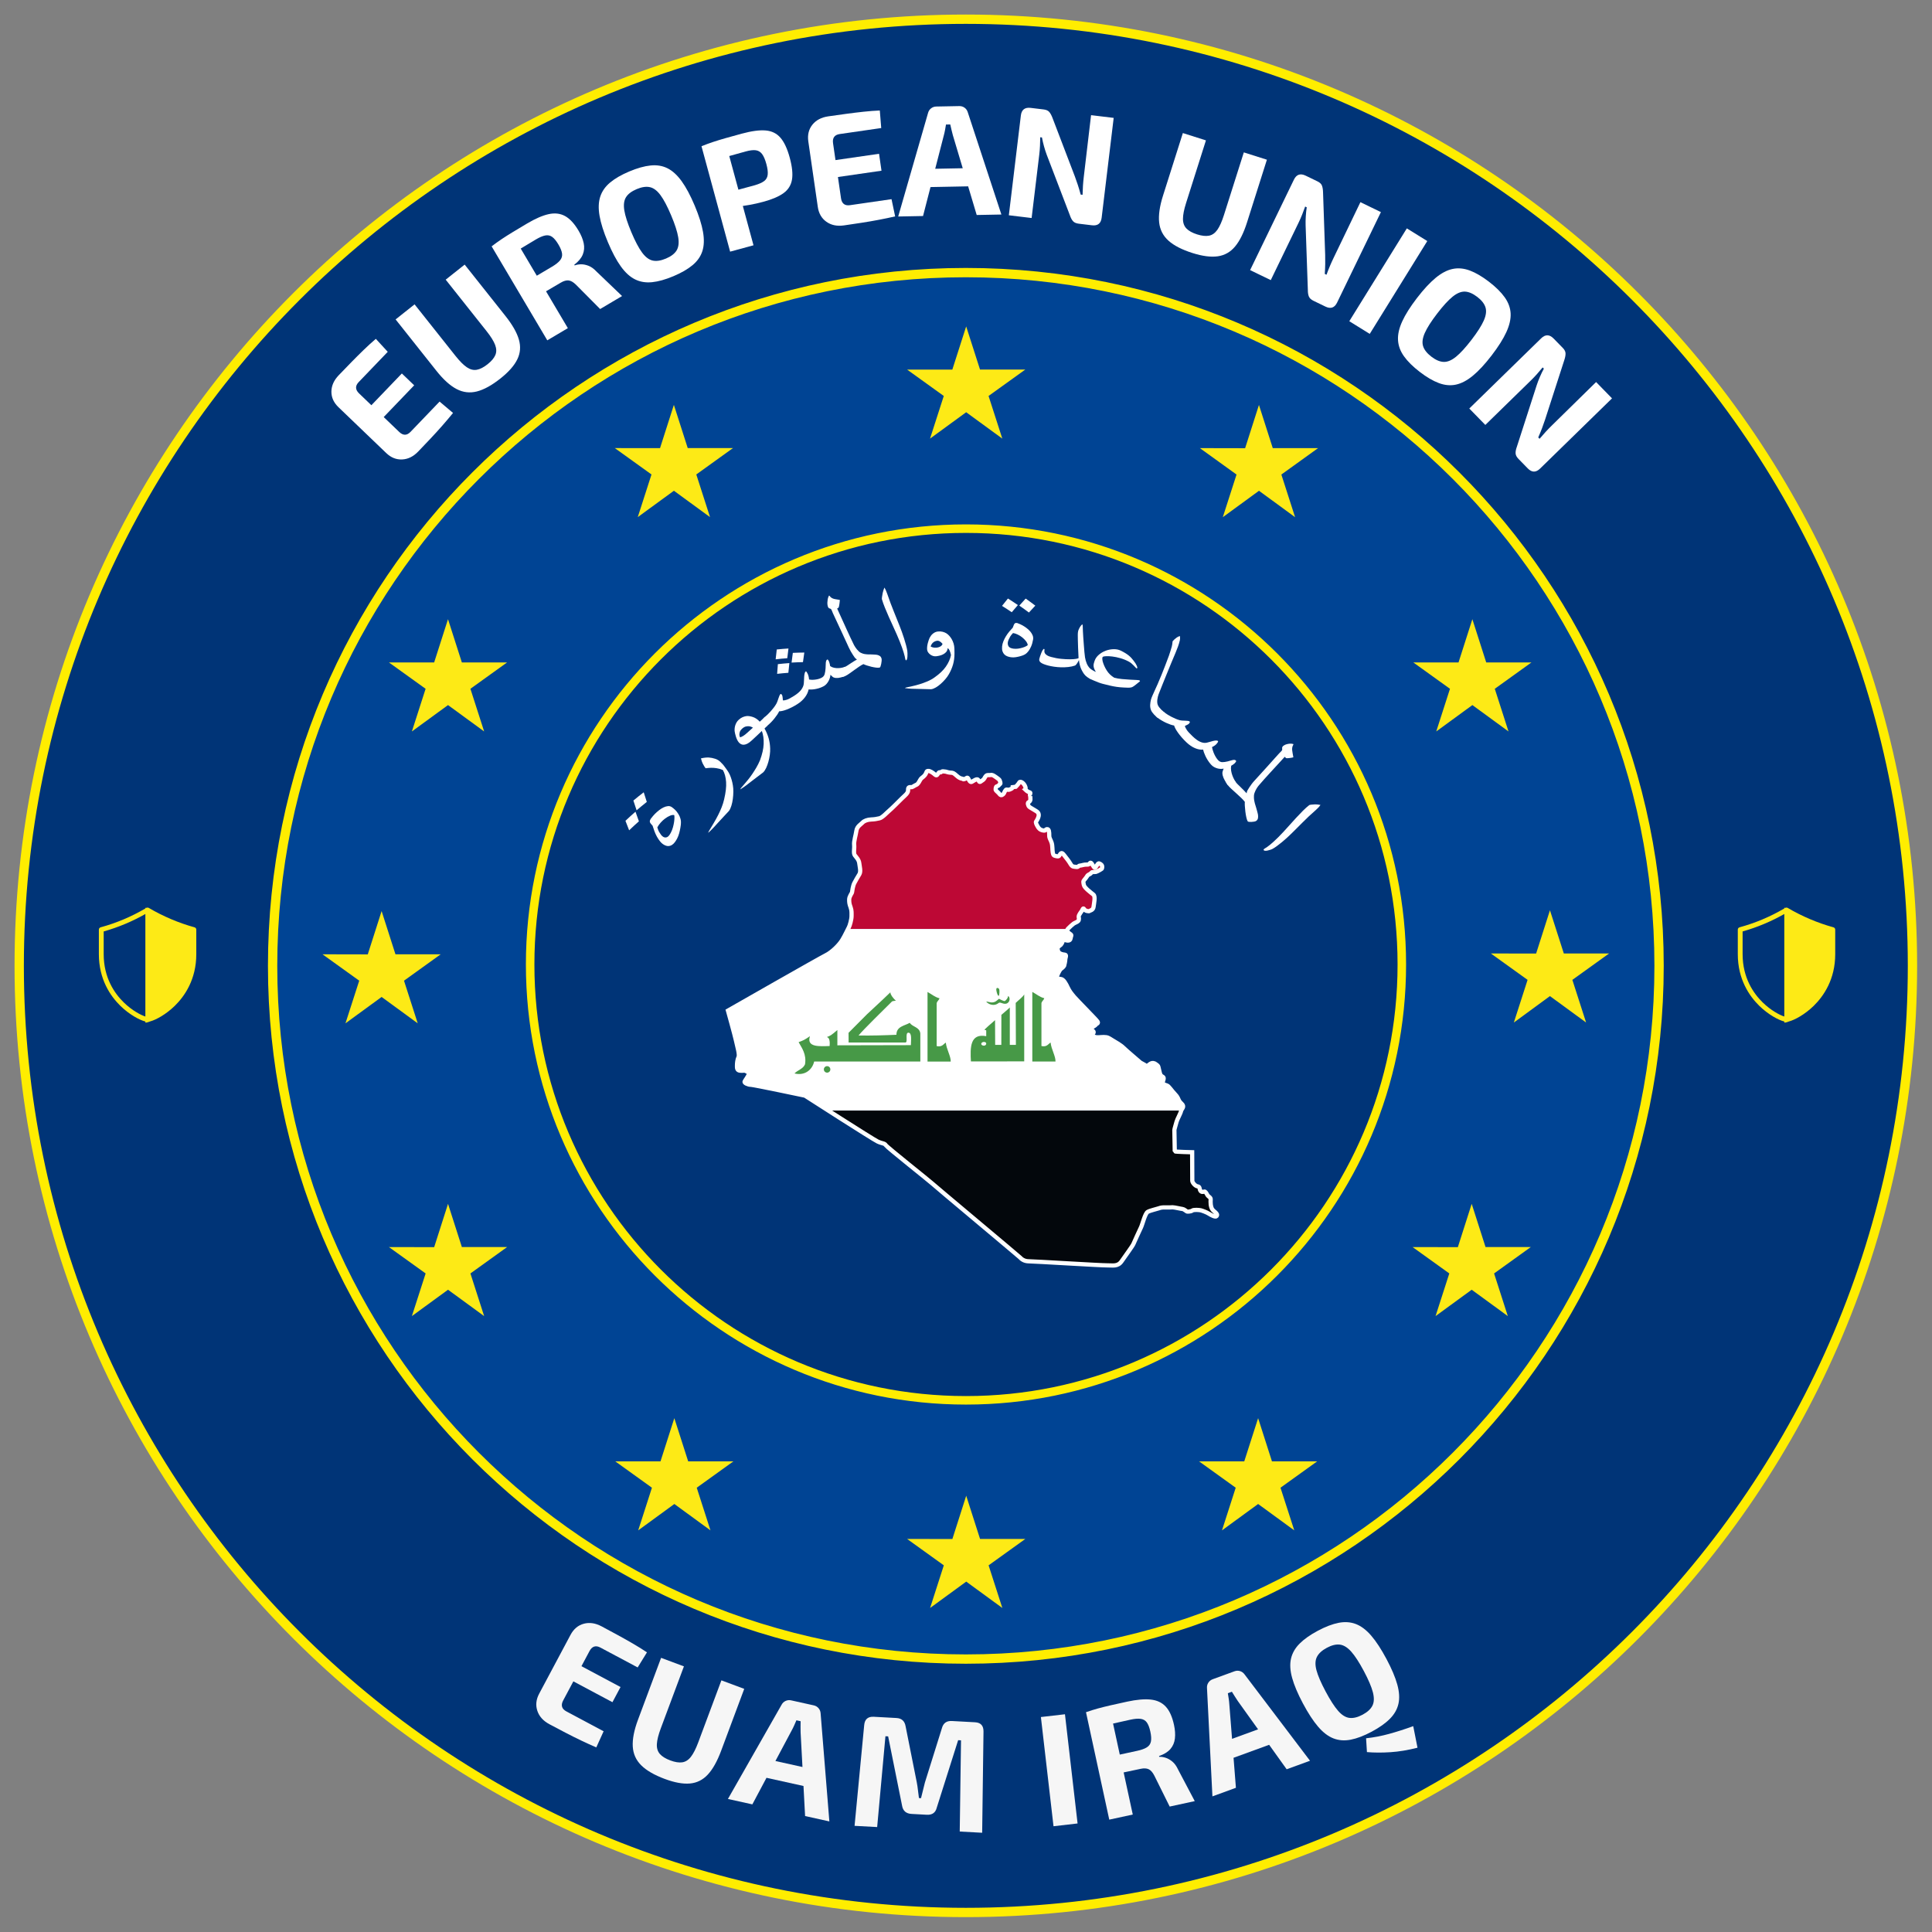 <?xml version="1.0" encoding="UTF-8" standalone="no"?><!DOCTYPE svg PUBLIC "-//W3C//DTD SVG 1.1//EN" "http://www.w3.org/Graphics/SVG/1.1/DTD/svg11.dtd"><svg width="100%" height="100%" viewBox="0 0 311 311" version="1.1" xmlns="http://www.w3.org/2000/svg" xmlns:xlink="http://www.w3.org/1999/xlink" xml:space="preserve" xmlns:serif="http://www.serif.com/" style="fill-rule:evenodd;clip-rule:evenodd;"><rect x="0" y="0" width="311" height="311" fill="#808080" stroke="none"/><path d="M155.474,5.423c-82.871,0 -150.051,67.181 -150.051,150.051c0,82.872 67.18,150.051 150.051,150.051c82.872,0 150.051,-67.179 150.051,-150.051c0,-82.87 -67.179,-150.051 -150.051,-150.051" style="fill:#004494;fill-rule:nonzero;"/><path d="M155.474,267.066c-61.63,0 -111.591,-49.961 -111.591,-111.592c-0,-61.629 49.961,-111.591 111.591,-111.591c61.631,0 111.592,49.962 111.592,111.591c0,61.631 -49.961,111.592 -111.592,111.592m0,-263.974c-84.158,0 -152.382,68.224 -152.382,152.382c0,84.159 68.224,152.383 152.382,152.383c84.159,0 152.382,-68.224 152.382,-152.383c0,-84.158 -68.223,-152.382 -152.382,-152.382" style="fill:#003477;fill-rule:nonzero;"/><path d="M155.474,267.066c-61.63,0 -111.591,-49.961 -111.591,-111.592c-0,-61.629 49.961,-111.591 111.591,-111.591c61.631,0 111.592,49.962 111.592,111.591c0,61.631 -49.961,111.592 -111.592,111.592Zm0,-263.974c-84.158,0 -152.382,68.224 -152.382,152.382c0,84.159 68.224,152.383 152.382,152.383c84.159,0 152.382,-68.224 152.382,-152.383c0,-84.158 -68.223,-152.382 -152.382,-152.382Z" style="fill:none;fill-rule:nonzero;stroke:#ffed00;stroke-width:1.5px;"/><path d="M149.709,70.605l5.819,-4.246l5.817,4.246l-2.214,-6.866l5.91,-4.247l-7.284,0l-2.229,-6.949l-2.23,6.957l-7.28,-0.008l5.905,4.247l-2.214,6.866Z" style="fill:#fdea16;fill-rule:nonzero;"/><path d="M102.662,83.242l5.818,-4.245l5.814,4.245l-2.21,-6.866l5.905,-4.246l-7.284,0l-2.229,-6.957l-2.229,6.965l-7.281,-0.008l5.906,4.246l-2.21,6.866Z" style="fill:#fdea16;fill-rule:nonzero;"/><path d="M66.301,117.744l5.819,-4.246l5.814,4.246l-2.211,-6.867l5.906,-4.245l-7.284,-0l-2.229,-6.958l-2.23,6.965l-7.28,-0.007l5.905,4.245l-2.21,6.867Z" style="fill:#fdea16;fill-rule:nonzero;"/><path d="M231.197,117.744l5.818,-4.246l5.814,4.246l-2.21,-6.867l5.905,-4.245l-7.284,-0l-2.229,-6.958l-2.229,6.965l-7.281,-0.007l5.906,4.245l-2.21,6.867Z" style="fill:#fdea16;fill-rule:nonzero;"/><path d="M61.429,160.483l5.814,4.246l-2.21,-6.866l5.906,-4.246l-7.281,-0l-2.229,-6.958l-2.229,6.973l-7.285,-0.015l5.91,4.246l-2.215,6.866l5.819,-4.246Z" style="fill:#fdea16;fill-rule:nonzero;"/><path d="M72.119,207.611l5.815,4.245l-2.21,-6.866l5.905,-4.246l-7.281,0l-2.229,-6.957l-2.229,6.972l-7.284,-0.015l5.91,4.246l-2.215,6.866l5.818,-4.245Z" style="fill:#fdea16;fill-rule:nonzero;"/><path d="M236.903,207.611l5.815,4.245l-2.21,-6.866l5.905,-4.246l-7.281,0l-2.229,-6.957l-2.229,6.972l-7.285,-0.015l5.91,4.246l-2.214,6.866l5.818,-4.245Z" style="fill:#fdea16;fill-rule:nonzero;"/><path d="M110.777,235.236l-2.229,-6.95l-2.226,6.957l-7.284,-0.007l5.905,4.246l-2.21,6.866l5.818,-4.246l5.814,4.246l-2.21,-6.866l5.906,-4.246l-7.284,-0Z" style="fill:#fdea16;fill-rule:nonzero;"/><path d="M157.763,247.731l-2.229,-6.958l-2.226,6.965l-7.284,-0.007l5.905,4.246l-2.21,6.866l5.818,-4.246l5.814,4.246l-2.214,-6.866l5.91,-4.246l-7.284,-0Z" style="fill:#fdea16;fill-rule:nonzero;"/><path d="M204.749,235.236l-2.225,-6.95l-2.233,6.957l-7.277,-0.007l5.902,4.246l-2.21,6.866l5.818,-4.246l5.818,4.246l-2.218,-6.866l5.909,-4.246l-7.284,-0Z" style="fill:#fdea16;fill-rule:nonzero;"/><path d="M259.018,153.486l-7.284,0l-2.234,-6.958l-2.225,6.966l-7.284,-0.008l5.909,4.246l-2.21,6.866l5.81,-4.253l5.819,4.253l-2.211,-6.866l5.91,-4.246Z" style="fill:#fdea16;fill-rule:nonzero;"/><path d="M202.657,65.184l-2.226,6.966l-7.284,-0.015l5.901,4.253l-2.21,6.866l5.826,-4.253l5.811,4.253l-2.21,-6.866l5.909,-4.253l-7.292,-0l-2.225,-6.951Z" style="fill:#fdea16;fill-rule:nonzero;"/><path d="M283.733,161.351c-1.47,-1.439 -3.221,-3.953 -3.221,-7.754l0,-3.659c2.358,-0.669 4.562,-1.593 6.712,-2.807l-0,16.503c-0.7,-0.225 -2.134,-0.952 -3.491,-2.283m11.402,-12.079c-2.53,-0.693 -5.075,-1.773 -7.359,-3.122c-0.118,-0.07 -0.263,-0.069 -0.383,-0.003c-0.012,-0.007 -0.024,-0.013 -0.036,-0.019l0,-0.032c-0.009,0.005 -0.018,0.011 -0.027,0.016c-0.009,-0.005 -0.018,-0.011 -0.027,-0.016l-0,0.032c-0.027,0.015 -0.053,0.029 -0.079,0.044l-0,0.068c-2.3,1.341 -4.658,2.335 -7.201,3.032c-0.168,0.045 -0.284,0.198 -0.284,0.372l-0,3.953c-0,4.069 1.877,6.763 3.452,8.307c1.468,1.438 3.143,2.318 4.033,2.53l-0,0.164c0.028,0.005 0.055,0.01 0.079,0.013l-0,0.003c0.008,0 0.018,-0.001 0.027,-0.001c0.009,-0 0.019,0.001 0.027,0.001l0,-0.003c0.137,-0.015 0.365,-0.081 0.657,-0.199c0.908,-0.242 2.528,-1.112 3.954,-2.508c1.575,-1.544 3.452,-4.238 3.452,-8.307l-0,-3.953c-0,-0.174 -0.116,-0.327 -0.285,-0.372" style="fill:#fdea16;fill-rule:nonzero;"/><path d="M19.91,161.351c-1.469,-1.439 -3.22,-3.953 -3.22,-7.754l-0,-3.659c2.358,-0.669 4.562,-1.593 6.711,-2.807l0,16.503c-0.699,-0.225 -2.133,-0.952 -3.491,-2.283m11.402,-12.079c-2.529,-0.693 -5.074,-1.773 -7.359,-3.122c-0.117,-0.07 -0.263,-0.069 -0.383,-0.003c-0.011,-0.007 -0.023,-0.013 -0.035,-0.019l-0,-0.032c-0.009,0.005 -0.018,0.011 -0.027,0.016c-0.01,-0.005 -0.019,-0.011 -0.028,-0.016l0,0.032c-0.026,0.015 -0.052,0.029 -0.079,0.044l0,0.068c-2.3,1.341 -4.657,2.335 -7.2,3.032c-0.168,0.045 -0.285,0.198 -0.285,0.372l0,3.953c0,4.069 1.878,6.763 3.453,8.307c1.467,1.438 3.143,2.318 4.032,2.53l0,0.164c0.029,0.005 0.056,0.01 0.079,0.013l0,0.003c0.008,0 0.018,-0.001 0.028,-0.001c0.009,-0 0.019,0.001 0.027,0.001l-0,-0.003c0.136,-0.015 0.364,-0.081 0.657,-0.199c0.907,-0.242 2.527,-1.112 3.953,-2.508c1.575,-1.544 3.452,-4.238 3.452,-8.307l0,-3.953c0,-0.174 -0.116,-0.327 -0.285,-0.372" style="fill:#fdea16;fill-rule:nonzero;"/><path d="M57.4,67.712l7.287,-7.593l1.986,1.906l-7.288,7.592l-1.985,-1.905Zm-2.871,-7.313c0.658,-0.685 1.326,-1.375 2.002,-2.068c0.677,-0.693 1.352,-1.364 2.023,-2.014c0.671,-0.651 1.32,-1.241 1.945,-1.771l1.917,2.087l-4.674,4.872c-0.296,0.306 -0.436,0.613 -0.424,0.918c0.013,0.307 0.172,0.608 0.478,0.901l6.471,6.212c0.306,0.294 0.613,0.441 0.919,0.441c0.307,-0 0.607,-0.155 0.901,-0.461l4.675,-4.872l2.165,1.83c-0.515,0.635 -1.082,1.305 -1.698,2.009c-0.617,0.703 -1.257,1.407 -1.922,2.112c-0.663,0.704 -1.326,1.4 -1.984,2.085c-0.776,0.81 -1.638,1.236 -2.587,1.279c-0.948,0.044 -1.802,-0.298 -2.562,-1.028l-7.684,-7.376c-0.772,-0.742 -1.153,-1.583 -1.142,-2.527c0.011,-0.943 0.404,-1.82 1.181,-2.629" style="fill:#fff;fill-rule:nonzero;"/><path d="M74.799,42.594l6.575,8.284c1.108,1.396 1.825,2.655 2.15,3.774c0.325,1.119 0.242,2.183 -0.25,3.191c-0.49,1.007 -1.394,2.034 -2.711,3.079c-1.397,1.109 -2.665,1.806 -3.805,2.094c-1.139,0.285 -2.23,0.154 -3.273,-0.396c-1.044,-0.549 -2.12,-1.522 -3.228,-2.919l-6.575,-8.283l3.054,-2.424l6.575,8.283c0.686,0.864 1.298,1.479 1.836,1.843c0.54,0.365 1.074,0.499 1.605,0.403c0.531,-0.096 1.109,-0.392 1.734,-0.889c0.626,-0.496 1.042,-0.99 1.25,-1.48c0.207,-0.489 0.195,-1.038 -0.038,-1.645c-0.233,-0.608 -0.691,-1.343 -1.378,-2.209l-6.575,-8.282l3.054,-2.424Z" style="fill:#fff;fill-rule:nonzero;"/><path d="M82.45,37.694l8.959,15.128l-3.31,1.961l-8.96,-15.128l3.311,-1.961Zm2.391,-1.712c1.33,-0.788 2.488,-1.291 3.474,-1.51c0.986,-0.219 1.866,-0.117 2.638,0.304c0.772,0.42 1.5,1.209 2.184,2.364c0.416,0.7 0.69,1.373 0.824,2.014c0.133,0.642 0.082,1.249 -0.151,1.821c-0.233,0.573 -0.689,1.119 -1.368,1.64l0.065,0.11c0.288,-0.112 0.624,-0.172 1.004,-0.18c0.38,-0.008 0.787,0.072 1.222,0.238c0.435,0.168 0.867,0.48 1.295,0.936l4.108,3.935l-3.53,2.091l-3.889,-3.916c-0.426,-0.419 -0.824,-0.649 -1.191,-0.686c-0.369,-0.038 -0.78,0.076 -1.233,0.344c-0.994,0.589 -1.833,1.081 -2.517,1.476c-0.684,0.395 -1.26,0.722 -1.729,0.98c-0.47,0.258 -0.891,0.488 -1.265,0.69l-1.375,-2.472l5.459,-3.234c0.584,-0.346 1.011,-0.684 1.282,-1.011c0.269,-0.327 0.379,-0.693 0.327,-1.098c-0.052,-0.402 -0.246,-0.89 -0.584,-1.46c-0.346,-0.585 -0.681,-0.992 -1.007,-1.225c-0.325,-0.232 -0.696,-0.309 -1.113,-0.23c-0.417,0.08 -0.918,0.293 -1.503,0.639c-1.374,0.813 -2.531,1.51 -3.472,2.086c-0.942,0.578 -1.579,0.986 -1.913,1.222l-1.744,-2.195c0.57,-0.436 1.118,-0.829 1.641,-1.179c0.523,-0.35 1.104,-0.718 1.744,-1.107c0.638,-0.388 1.41,-0.85 2.317,-1.387" style="fill:#fff;fill-rule:nonzero;"/><path d="M102.497,30.44c-0.83,0.35 -1.407,0.787 -1.73,1.31c-0.323,0.522 -0.413,1.229 -0.269,2.118c0.144,0.889 0.522,2.061 1.135,3.517c0.606,1.44 1.179,2.527 1.718,3.258c0.538,0.731 1.108,1.164 1.708,1.299c0.6,0.135 1.315,0.027 2.145,-0.323c0.814,-0.342 1.383,-0.776 1.707,-1.298c0.322,-0.524 0.411,-1.234 0.264,-2.13c-0.147,-0.897 -0.524,-2.066 -1.131,-3.506c-0.613,-1.456 -1.187,-2.545 -1.722,-3.27c-0.536,-0.724 -1.103,-1.153 -1.703,-1.287c-0.601,-0.135 -1.308,-0.031 -2.122,0.312m-1.197,-2.841c1.284,-0.541 2.43,-0.862 3.438,-0.963c1.008,-0.103 1.915,0.05 2.723,0.457c0.807,0.406 1.564,1.102 2.273,2.083c0.708,0.984 1.406,2.289 2.092,3.917c0.685,1.629 1.132,3.04 1.339,4.234c0.208,1.193 0.176,2.22 -0.098,3.081c-0.273,0.861 -0.799,1.617 -1.575,2.267c-0.777,0.65 -1.808,1.246 -3.091,1.786c-1.284,0.541 -2.43,0.861 -3.438,0.963c-1.008,0.102 -1.919,-0.048 -2.734,-0.452c-0.815,-0.403 -1.577,-1.096 -2.285,-2.079c-0.709,-0.982 -1.406,-2.288 -2.091,-3.916c-0.687,-1.629 -1.133,-3.039 -1.341,-4.233c-0.207,-1.194 -0.171,-2.223 0.111,-3.088c0.28,-0.864 0.81,-1.622 1.587,-2.272c0.776,-0.649 1.807,-1.244 3.09,-1.785" style="fill:#fff;fill-rule:nonzero;"/><path d="M116.685,22.518l4.609,16.967l-3.763,1.023l-4.609,-16.969l3.763,-1.021Zm2.687,-0.994c1.591,-0.431 2.881,-0.606 3.873,-0.522c0.99,0.082 1.787,0.473 2.39,1.172c0.604,0.699 1.102,1.769 1.493,3.211c0.392,1.443 0.512,2.616 0.362,3.52c-0.151,0.903 -0.601,1.628 -1.35,2.175c-0.75,0.547 -1.837,1.014 -3.264,1.401c-0.753,0.205 -1.5,0.373 -2.239,0.503c-0.74,0.13 -1.434,0.231 -2.084,0.301c-0.649,0.071 -1.21,0.114 -1.681,0.127c-0.472,0.013 -0.803,-0.006 -0.994,-0.06l-0.433,-1.889c0.966,-0.263 1.971,-0.535 3.012,-0.818c1.041,-0.283 2.07,-0.562 3.086,-0.838c0.651,-0.195 1.141,-0.416 1.47,-0.663c0.329,-0.248 0.517,-0.59 0.567,-1.026c0.048,-0.435 -0.023,-1.006 -0.214,-1.71c-0.196,-0.722 -0.426,-1.259 -0.688,-1.609c-0.263,-0.352 -0.6,-0.555 -1.011,-0.611c-0.411,-0.056 -0.945,0.006 -1.6,0.184c-1.508,0.41 -2.801,0.77 -3.879,1.08c-1.077,0.31 -1.798,0.541 -2.162,0.692l-1.104,-2.605c0.667,-0.268 1.299,-0.501 1.897,-0.698c0.598,-0.198 1.252,-0.398 1.962,-0.6c0.712,-0.202 1.575,-0.441 2.591,-0.717" style="fill:#fff;fill-rule:nonzero;"/><path d="M131.087,26.264l10.415,-1.509l0.395,2.724l-10.416,1.508l-0.394,-2.723Zm2.231,-7.533c0.941,-0.136 1.892,-0.269 2.851,-0.399c0.96,-0.131 1.904,-0.246 2.834,-0.346c0.93,-0.1 1.804,-0.167 2.622,-0.2l0.229,2.825l-6.682,0.967c-0.42,0.061 -0.72,0.216 -0.898,0.465c-0.179,0.249 -0.238,0.583 -0.177,1.004l1.285,8.877c0.062,0.42 0.213,0.725 0.454,0.913c0.242,0.189 0.573,0.252 0.994,0.191l6.682,-0.968l0.582,2.773c-0.798,0.185 -1.655,0.365 -2.574,0.54c-0.918,0.176 -1.856,0.338 -2.813,0.485c-0.958,0.147 -1.906,0.289 -2.848,0.425c-1.11,0.16 -2.052,-0.032 -2.826,-0.581c-0.774,-0.549 -1.238,-1.345 -1.388,-2.387l-1.527,-10.542c-0.153,-1.058 0.064,-1.957 0.653,-2.695c0.588,-0.737 1.437,-1.185 2.547,-1.347" style="fill:#fff;fill-rule:nonzero;"/><path d="M157.306,27.038l0.056,2.929l-9.12,0.176l-0.056,-2.93l9.12,-0.175Zm-2.892,-9.961c0.322,-0.006 0.609,0.082 0.858,0.263c0.25,0.183 0.42,0.426 0.512,0.731l5.412,16.462l-3.974,0.076l-3.84,-12.848c-0.074,-0.287 -0.147,-0.579 -0.221,-0.875c-0.073,-0.297 -0.138,-0.58 -0.195,-0.851l-0.688,0.014c-0.045,0.273 -0.096,0.558 -0.148,0.856c-0.055,0.299 -0.121,0.593 -0.2,0.884l-3.345,12.985l-3.999,0.077l4.803,-16.659c0.079,-0.306 0.24,-0.556 0.482,-0.747c0.243,-0.192 0.526,-0.291 0.848,-0.297l3.695,-0.071Z" style="fill:#fff;fill-rule:nonzero;"/><path d="M179.273,18.978l-1.936,16.064c-0.112,0.928 -0.631,1.335 -1.56,1.223l-2.125,-0.256c-0.421,-0.051 -0.73,-0.186 -0.926,-0.406c-0.196,-0.221 -0.363,-0.536 -0.502,-0.947l-3.728,-9.74c-0.156,-0.412 -0.302,-0.865 -0.439,-1.361c-0.138,-0.497 -0.247,-0.971 -0.329,-1.427l-0.278,-0.033c-0.005,0.461 -0.017,0.927 -0.04,1.395c-0.022,0.468 -0.06,0.929 -0.115,1.383l-1.232,10.221l-3.668,-0.441l1.936,-16.065c0.111,-0.927 0.639,-1.335 1.584,-1.221l2.1,0.254c0.405,0.049 0.701,0.184 0.888,0.402c0.187,0.22 0.359,0.535 0.515,0.947l3.61,9.444c0.156,0.413 0.315,0.867 0.477,1.367c0.162,0.498 0.314,1.012 0.456,1.542l0.303,0.038c0.011,-0.512 0.032,-1.01 0.064,-1.494c0.033,-0.485 0.078,-0.962 0.135,-1.434l1.167,-9.895l3.643,0.44Z" style="fill:#fff;fill-rule:nonzero;"/><path d="M203.937,25.709l-3.196,10.08c-0.538,1.701 -1.182,2.998 -1.929,3.893c-0.748,0.895 -1.675,1.42 -2.785,1.576c-1.11,0.156 -2.466,-0.02 -4.07,-0.528c-1.7,-0.54 -2.987,-1.201 -3.861,-1.986c-0.874,-0.785 -1.375,-1.764 -1.502,-2.936c-0.127,-1.171 0.079,-2.608 0.618,-4.308l3.196,-10.081l3.716,1.179l-3.196,10.08c-0.334,1.053 -0.502,1.904 -0.502,2.553c-0.001,0.651 0.186,1.17 0.563,1.556c0.376,0.387 0.945,0.7 1.705,0.942c0.762,0.242 1.404,0.31 1.926,0.21c0.522,-0.102 0.97,-0.419 1.344,-0.951c0.373,-0.532 0.727,-1.325 1.061,-2.378l3.196,-10.079l3.716,1.178Z" style="fill:#fff;fill-rule:nonzero;"/><path d="M222.29,34.142l-7.052,14.562c-0.407,0.842 -1.031,1.059 -1.872,0.651l-1.926,-0.933c-0.383,-0.185 -0.631,-0.414 -0.744,-0.686c-0.115,-0.271 -0.17,-0.625 -0.168,-1.057l-0.36,-10.424c-0.013,-0.441 -0.004,-0.917 0.028,-1.43c0.031,-0.513 0.081,-0.998 0.153,-1.455l-0.253,-0.122c-0.154,0.435 -0.318,0.87 -0.491,1.305c-0.173,0.435 -0.36,0.858 -0.56,1.272l-4.486,9.265l-3.325,-1.61l7.052,-14.563c0.407,-0.841 1.039,-1.054 1.895,-0.639l1.904,0.921c0.367,0.178 0.603,0.401 0.709,0.67c0.105,0.268 0.166,0.622 0.179,1.063l0.344,10.104c0.014,0.441 0.015,0.924 0.007,1.447c-0.008,0.525 -0.032,1.061 -0.071,1.608l0.276,0.133c0.176,-0.48 0.357,-0.944 0.546,-1.391c0.188,-0.447 0.386,-0.885 0.593,-1.312l4.32,-8.979l3.302,1.6Z" style="fill:#fff;fill-rule:nonzero;"/><path d="M217.2,51.707l9.262,-14.945l3.292,2.041l-9.262,14.944l-3.292,-2.04Z" style="fill:#fff;"/><path d="M237.804,47.797c-0.715,-0.548 -1.379,-0.833 -1.994,-0.856c-0.614,-0.022 -1.272,0.248 -1.973,0.813c-0.702,0.564 -1.533,1.474 -2.496,2.726c-0.952,1.24 -1.613,2.275 -1.982,3.105c-0.369,0.83 -0.465,1.539 -0.284,2.127c0.179,0.588 0.627,1.157 1.341,1.704c0.701,0.538 1.358,0.819 1.973,0.841c0.615,0.023 1.275,-0.252 1.982,-0.823c0.706,-0.572 1.535,-1.476 2.488,-2.715c0.962,-1.254 1.625,-2.292 1.989,-3.117c0.364,-0.822 0.457,-1.527 0.277,-2.116c-0.181,-0.587 -0.621,-1.151 -1.321,-1.689m1.878,-2.446c1.104,0.849 1.95,1.686 2.537,2.512c0.586,0.825 0.903,1.689 0.949,2.591c0.045,0.903 -0.183,1.906 -0.687,3.008c-0.504,1.101 -1.293,2.353 -2.369,3.754c-1.076,1.402 -2.081,2.487 -3.016,3.258c-0.934,0.772 -1.844,1.25 -2.728,1.439c-0.884,0.189 -1.8,0.107 -2.749,-0.247c-0.949,-0.354 -1.976,-0.956 -3.081,-1.804c-1.105,-0.849 -1.95,-1.685 -2.537,-2.512c-0.588,-0.824 -0.907,-1.692 -0.959,-2.599c-0.053,-0.907 0.172,-1.913 0.676,-3.014c0.503,-1.103 1.293,-2.354 2.369,-3.756c1.076,-1.4 2.082,-2.486 3.017,-3.258c0.934,-0.77 1.846,-1.248 2.737,-1.431c0.891,-0.184 1.811,-0.098 2.76,0.255c0.949,0.355 1.975,0.955 3.081,1.804" style="fill:#fff;fill-rule:nonzero;"/><path d="M259.491,64.126l-11.577,11.302c-0.669,0.653 -1.329,0.646 -1.982,-0.022l-1.495,-1.532c-0.297,-0.304 -0.453,-0.604 -0.467,-0.898c-0.015,-0.294 0.052,-0.645 0.202,-1.052l3.199,-9.925c0.138,-0.42 0.308,-0.865 0.512,-1.337c0.203,-0.472 0.416,-0.911 0.637,-1.316l-0.195,-0.202c-0.293,0.358 -0.595,0.712 -0.905,1.061c-0.311,0.351 -0.63,0.687 -0.958,1.007l-7.365,7.192l-2.582,-2.643l11.577,-11.305c0.668,-0.652 1.336,-0.638 2,0.043l1.478,1.513c0.284,0.291 0.43,0.581 0.439,0.87c0.009,0.289 -0.055,0.642 -0.192,1.061l-3.107,9.621c-0.137,0.42 -0.298,0.874 -0.484,1.363c-0.186,0.491 -0.39,0.988 -0.612,1.49l0.213,0.218c0.329,-0.392 0.658,-0.767 0.987,-1.123c0.328,-0.357 0.662,-0.701 1.003,-1.033l7.111,-6.98l2.563,2.627Z" style="fill:#fff;fill-rule:nonzero;"/><path d="M90.543,266.581l9.347,4.984l-1.303,2.443l-9.347,-4.983l1.303,-2.444Zm6.298,-4.781c0.845,0.451 1.695,0.909 2.552,1.375c0.856,0.467 1.69,0.935 2.505,1.409c0.813,0.472 1.562,0.939 2.246,1.4l-1.498,2.428l-5.997,-3.197c-0.378,-0.202 -0.714,-0.254 -1.006,-0.158c-0.293,0.095 -0.54,0.331 -0.741,0.708l-4.248,7.967c-0.201,0.377 -0.26,0.714 -0.175,1.011c0.083,0.296 0.314,0.545 0.692,0.746l5.997,3.198l-1.181,2.598c-0.757,-0.327 -1.56,-0.692 -2.409,-1.096c-0.85,-0.405 -1.707,-0.833 -2.571,-1.284c-0.865,-0.452 -1.719,-0.902 -2.564,-1.352c-0.995,-0.531 -1.644,-1.25 -1.946,-2.157c-0.301,-0.906 -0.203,-1.827 0.296,-2.763l5.044,-9.461c0.507,-0.95 1.218,-1.549 2.136,-1.796c0.916,-0.248 1.872,-0.107 2.868,0.424" style="fill:#f6f6f6;fill-rule:nonzero;"/><path d="M119.802,271.862l-3.721,9.973c-0.628,1.682 -1.34,2.954 -2.136,3.815c-0.797,0.863 -1.756,1.344 -2.879,1.445c-1.124,0.1 -2.478,-0.145 -4.065,-0.737c-1.682,-0.628 -2.943,-1.358 -3.78,-2.191c-0.84,-0.833 -1.294,-1.842 -1.362,-3.026c-0.069,-1.185 0.21,-2.619 0.837,-4.301l3.722,-9.972l3.676,1.372l-3.721,9.972c-0.389,1.042 -0.6,1.888 -0.634,2.542c-0.034,0.654 0.128,1.185 0.487,1.593c0.359,0.406 0.915,0.75 1.669,1.032c0.752,0.281 1.394,0.384 1.923,0.308c0.531,-0.077 0.998,-0.371 1.4,-0.888c0.402,-0.515 0.798,-1.295 1.186,-2.336l3.722,-9.972l3.676,1.371Z" style="fill:#f6f6f6;fill-rule:nonzero;"/><path d="M131.469,284.946l-0.637,2.88l-8.965,-1.984l0.637,-2.879l8.965,1.983Zm-0.476,-10.428c0.317,0.069 0.576,0.224 0.777,0.461c0.202,0.237 0.31,0.514 0.328,0.834l1.407,17.386l-3.906,-0.864l-0.723,-13.479c-0.003,-0.298 -0.006,-0.601 -0.009,-0.908c-0.002,-0.307 0.002,-0.599 0.011,-0.877l-0.677,-0.15c-0.108,0.256 -0.225,0.524 -0.348,0.802c-0.123,0.28 -0.258,0.552 -0.404,0.818l-6.34,11.915l-3.932,-0.87l8.636,-15.164c0.15,-0.282 0.366,-0.488 0.648,-0.618c0.283,-0.13 0.583,-0.159 0.9,-0.09l3.632,0.804Z" style="fill:#f6f6f6;fill-rule:nonzero;"/><path d="M156.961,277.239c0.922,0.05 1.374,0.554 1.356,1.512l-0.215,16.273l-3.611,-0.196l0.206,-14.681l-0.461,-0.025l-3.441,10.859c-0.198,0.81 -0.732,1.193 -1.602,1.146l-2.46,-0.134c-0.87,-0.047 -1.377,-0.486 -1.521,-1.315l-2.245,-11.167l-0.435,-0.024l-1.333,14.62l-3.637,-0.197l1.548,-16.201c0.085,-0.954 0.598,-1.406 1.537,-1.356l3.662,0.2c0.837,0.045 1.326,0.491 1.469,1.338l1.797,9.01c0.08,0.416 0.143,0.834 0.189,1.257c0.045,0.422 0.1,0.848 0.162,1.28l0.332,0.018c0.109,-0.422 0.213,-0.84 0.313,-1.255c0.099,-0.415 0.202,-0.832 0.312,-1.255l2.734,-8.739c0.216,-0.827 0.75,-1.218 1.605,-1.171l3.739,0.203Z" style="fill:#f6f6f6;fill-rule:nonzero;"/><path d="M169.587,293.976l-2.031,-17.58l3.874,-0.447l2.031,17.58l-3.874,0.447Z" style="fill:#f6f6f6;"/><path d="M178.599,274.797l3.747,17.297l-3.785,0.819l-3.746,-17.296l3.784,-0.82Zm2.828,-0.875c1.521,-0.329 2.788,-0.442 3.798,-0.337c1.012,0.104 1.819,0.481 2.423,1.129c0.604,0.648 1.049,1.631 1.335,2.951c0.174,0.803 0.223,1.531 0.146,2.186c-0.077,0.655 -0.319,1.219 -0.723,1.692c-0.406,0.473 -1.015,0.849 -1.828,1.131l0.027,0.126c0.312,-0.016 0.651,0.033 1.016,0.147c0.366,0.114 0.729,0.318 1.091,0.616c0.362,0.298 0.675,0.733 0.939,1.305l2.672,5.064l-4.036,0.875l-2.469,-4.977c-0.273,-0.535 -0.58,-0.88 -0.92,-1.035c-0.339,-0.153 -0.768,-0.174 -1.285,-0.062c-1.137,0.246 -2.095,0.45 -2.873,0.609c-0.78,0.16 -1.434,0.289 -1.964,0.386c-0.53,0.098 -1.006,0.183 -1.427,0.257l-0.527,-2.798l6.241,-1.353c0.668,-0.144 1.184,-0.33 1.546,-0.558c0.361,-0.226 0.582,-0.541 0.661,-0.943c0.079,-0.402 0.048,-0.929 -0.093,-1.581c-0.144,-0.668 -0.335,-1.165 -0.572,-1.49c-0.237,-0.324 -0.567,-0.516 -0.99,-0.573c-0.423,-0.057 -0.97,-0.013 -1.638,0.132c-1.571,0.339 -2.897,0.636 -3.98,0.888c-1.083,0.252 -1.82,0.438 -2.215,0.558l-0.967,-2.65c0.684,-0.236 1.331,-0.437 1.941,-0.605c0.611,-0.167 1.284,-0.333 2.017,-0.502c0.734,-0.167 1.619,-0.363 2.654,-0.588" style="fill:#f6f6f6;fill-rule:nonzero;"/><path d="M204.723,277.57l1.011,2.771l-8.626,3.15l-1.011,-2.772l8.626,-3.149Zm-6.011,-8.536c0.305,-0.111 0.607,-0.121 0.904,-0.03c0.297,0.093 0.539,0.269 0.725,0.528l10.536,13.902l-3.759,1.371l-7.856,-10.974c-0.164,-0.249 -0.33,-0.503 -0.496,-0.762c-0.167,-0.257 -0.322,-0.505 -0.464,-0.745l-0.651,0.238c0.046,0.274 0.093,0.562 0.138,0.864c0.047,0.302 0.08,0.603 0.099,0.906l1.062,13.455l-3.782,1.381l-0.874,-17.428c-0.025,-0.318 0.046,-0.609 0.215,-0.871c0.168,-0.261 0.405,-0.448 0.71,-0.56l3.493,-1.275Z" style="fill:#f6f6f6;fill-rule:nonzero;"/><path d="M219.902,279.817c1.228,-0.132 2.46,-0.366 3.693,-0.704c1.235,-0.338 2.535,-0.754 3.898,-1.249l0.687,3.471c-1.535,0.392 -2.986,0.632 -4.353,0.721c-1.366,0.089 -2.629,0.083 -3.787,-0.016l-0.138,-2.223Zm-6.309,-14.57c-0.784,0.419 -1.319,0.907 -1.603,1.464c-0.284,0.559 -0.309,1.275 -0.076,2.149c0.233,0.874 0.723,2.011 1.471,3.415c0.739,1.389 1.409,2.427 2.008,3.115c0.6,0.688 1.209,1.07 1.831,1.145c0.622,0.076 1.325,-0.095 2.11,-0.513c0.784,-0.417 1.315,-0.904 1.591,-1.458c0.276,-0.554 0.3,-1.273 0.071,-2.16c-0.23,-0.885 -0.715,-2.021 -1.454,-3.41c-0.748,-1.403 -1.423,-2.443 -2.026,-3.12c-0.602,-0.676 -1.211,-1.054 -1.826,-1.134c-0.613,-0.079 -1.313,0.09 -2.097,0.507m-1.459,-2.738c1.237,-0.659 2.356,-1.086 3.357,-1.28c1.001,-0.195 1.928,-0.127 2.782,0.202c0.854,0.331 1.677,0.958 2.47,1.881c0.793,0.926 1.607,2.172 2.443,3.74c0.836,1.57 1.417,2.942 1.741,4.116c0.325,1.173 0.387,2.205 0.184,3.099c-0.202,0.892 -0.663,1.699 -1.383,2.421c-0.719,0.723 -1.698,1.414 -2.935,2.073c-1.238,0.66 -2.357,1.086 -3.358,1.281c-1.001,0.194 -1.928,0.126 -2.782,-0.204c-0.853,-0.33 -1.676,-0.957 -2.469,-1.881c-0.793,-0.924 -1.607,-2.171 -2.443,-3.74c-0.837,-1.57 -1.417,-2.941 -1.742,-4.114c-0.325,-1.174 -0.387,-2.207 -0.184,-3.099c0.203,-0.893 0.664,-1.701 1.383,-2.423c0.72,-0.721 1.698,-1.413 2.936,-2.072" style="fill:#f6f6f6;fill-rule:nonzero;"/><path d="M225.656,155.256c-0,38.748 -31.411,70.158 -70.158,70.158c-38.747,-0 -70.158,-31.41 -70.158,-70.158c0,-38.747 31.411,-70.157 70.158,-70.157c38.747,0 70.158,31.41 70.158,70.157" style="fill:#003477;fill-rule:nonzero;"/><path d="M225.656,155.256c-0,-38.72 -31.437,-70.157 -70.158,-70.157c-38.721,0 -70.158,31.437 -70.158,70.157c0,38.721 31.437,70.158 70.158,70.158c38.721,-0 70.158,-31.437 70.158,-70.158Z" style="fill:none;stroke:#ffed00;stroke-width:1.37px;"/><g><clipPath id="_clip1"><path d="M149.43,124.103c-0.252,0.021 -0.21,0 -0.336,0.295c-0.126,0.295 -0.231,0.421 -0.463,0.631c-0.231,0.211 -0.338,0.211 -0.527,0.548c-0.189,0.337 -0.336,0.652 -0.609,0.757c-0.275,0.105 -0.633,0.421 -0.843,0.379c-0.21,-0.042 -0.442,0 -0.463,0.274c-0.021,0.274 0.021,0.379 -0.148,0.652c-0.167,0.274 -0.463,0.485 -0.883,0.906c-0.421,0.42 -1.642,1.641 -2,1.936c-0.358,0.295 -1.116,1.136 -1.579,1.241c-0.462,0.106 -0.778,0.17 -1.347,0.19c-0.567,0.021 -1.116,0.211 -1.389,0.506c-0.273,0.294 -0.884,0.588 -0.989,1.326c-0.106,0.736 -0.421,1.662 -0.358,2.252c0.063,0.589 -0.147,1.347 0.105,1.684c0.253,0.336 0.653,0.715 0.715,1.263c0.064,0.547 0.296,1.325 0.022,1.788c-0.274,0.463 -0.59,0.969 -0.821,1.432c-0.231,0.463 -0.336,1.263 -0.358,1.453c-0.021,0.189 -0.463,0.673 -0.463,1.199c0,0.526 0.042,0.716 0.231,1.242c0.19,0.526 0.148,0.947 0.148,1.431c-0,0.485 -0.273,1.515 -0.441,1.811c-0.169,0.294 -0.569,1.22 -1.074,2.04c-0.505,0.822 -1.664,1.959 -2.611,2.422c-0.946,0.463 -15.765,8.924 -15.765,8.924c0,0 1.095,3.915 1.284,4.799c0.19,0.885 0.611,2.274 0.421,2.674c-0.189,0.399 -0.252,0.946 -0.252,1.326c-0,0.378 -0.042,0.8 0.463,0.862c0.21,0.027 0.37,0.017 0.502,0.006c0.185,-0.014 0.318,-0.028 0.465,0.058c0.254,0.147 0.548,0.189 0.464,0.526c-0.084,0.336 -0.59,0.968 -0.674,1.178c-0.084,0.211 0.569,0.505 1.01,0.505c0.443,0 8.714,1.748 8.714,1.748c-0,-0 10.924,7.03 11.704,7.387c0.778,0.358 1.094,0.253 1.305,0.59c0.21,0.337 7.156,5.851 7.451,6.146c0.295,0.295 13.997,11.745 14.165,11.934c0.169,0.19 0.61,0.611 1.411,0.611c0.799,-0 11.703,0.674 12.586,0.653c0.174,-0.004 0.348,0.004 0.518,0.01c0.691,0.03 1.333,0.06 1.84,-0.684c0.631,-0.926 1.747,-2.421 1.894,-2.778c0.148,-0.359 0.989,-2.19 1.221,-2.673c0.231,-0.485 0.653,-2.253 1.073,-2.485c0.422,-0.23 1.411,-0.441 1.769,-0.567c0.357,-0.128 0.589,-0.169 1.178,-0.148c0.59,0.02 0.8,-0.021 1.074,-0.021c0.274,0 1.453,0.273 1.599,0.273c0.148,0 0.632,0.359 0.695,0.401c0.063,0.042 0.653,0.021 0.863,-0.148c0.211,-0.168 1.117,-0.106 1.369,-0.041c0.252,0.062 0.947,0.315 1.305,0.546c0.357,0.232 1.052,0.589 1.221,0.4c0.167,-0.189 0.105,-0.379 -0.19,-0.631c-0.295,-0.253 -0.527,-0.421 -0.631,-0.779c-0.106,-0.358 -0.127,-0.61 -0.127,-0.947c-0,-0.337 0.105,-0.506 -0.231,-0.758c-0.337,-0.252 -0.316,-0.4 -0.4,-0.505c-0.085,-0.106 -0.212,-0.4 -0.401,-0.337c-0.189,0.063 -0.441,0.105 -0.609,-0.148c-0.169,-0.252 -0.064,-0.651 -0.443,-0.694c-0.379,-0.041 -0.863,-0.61 -0.863,-0.905c-0,-0.294 -0.021,-4.588 -0.021,-4.588c-0,-0 -2.799,-0.064 -2.799,-0.147c-0,-0.084 -0.063,-3.305 -0.063,-3.431c-0,-0.127 0.252,-0.948 0.357,-1.347c0.106,-0.401 0.632,-1.306 0.716,-1.705c0.084,-0.401 0.673,-0.674 0.064,-1.221c-0.611,-0.548 -0.359,-0.8 -1.011,-1.474c-0.653,-0.673 -0.989,-1.326 -1.347,-1.43c-0.358,-0.107 -0.737,-0.254 -0.653,-0.548c0.084,-0.295 0.252,-0.654 0.063,-0.801c-0.189,-0.147 -0.336,-0.168 -0.42,-0.357c-0.085,-0.189 -0.106,-0.231 -0.211,-0.716c-0.105,-0.484 -0.147,-0.715 -0.273,-0.8c-0.127,-0.083 -0.464,-0.379 -0.632,-0.379c-0.168,0 -0.253,-0.042 -0.548,0.127c-0.294,0.169 -0.441,0.484 -0.694,0.295c-0.253,-0.19 -0.82,-0.443 -0.927,-0.547c-0.105,-0.107 -2.208,-1.874 -2.673,-2.337c-0.462,-0.463 -1.367,-0.947 -1.873,-1.263c-0.504,-0.315 -0.673,-0.463 -1.305,-0.463c-0.631,0 -1.01,0.126 -1.431,-0.021c-0.421,-0.148 -0.631,-0.169 -0.484,-0.337c0.147,-0.168 0.463,-0.399 0.169,-0.631c-0.296,-0.232 -0.506,-0.38 -0.191,-0.548c0.316,-0.168 0.633,-0.378 0.717,-0.505c0.084,-0.126 0.42,-0.146 0.21,-0.462c-0.21,-0.317 -3.325,-3.453 -3.747,-3.958c-0.42,-0.505 -0.737,-0.863 -1.031,-1.495c-0.295,-0.631 -0.673,-1.347 -1.137,-1.389c-0.462,-0.042 -0.694,-0.042 -0.589,-0.462c0.105,-0.422 0.505,-1.074 0.568,-1.116c0.064,-0.042 0.506,-0.379 0.569,-0.547c0.063,-0.169 0.189,-0.842 0.189,-1.053c0,-0.21 0.273,-0.716 -0.084,-0.737c-0.358,-0.021 -0.842,-0.147 -1.011,-0.42c-0.168,-0.274 -0.168,-0.653 -0.126,-0.717c0.042,-0.062 0.168,-0.231 0.338,-0.315c0.168,-0.084 0.483,-0.547 0.421,-0.716c-0.064,-0.169 0.252,-0.231 0.483,-0.169c0.232,0.064 0.758,0.191 0.821,-0.273c0.064,-0.463 0.274,-0.504 -0.083,-0.736c-0.359,-0.232 -0.612,-0.548 -0.338,-0.821c0.274,-0.274 0.695,-0.674 0.905,-0.821c0.21,-0.147 0.59,-0.253 0.758,-0.442c0.168,-0.189 0.085,-0.568 0.063,-0.694c-0.021,-0.128 0.253,-0.59 0.442,-0.822c0.19,-0.231 0.252,-0.695 0.443,-0.379c0.189,0.317 0.778,0.38 0.862,0.296c0.085,-0.085 0.59,-0.127 0.653,-0.675c0.063,-0.546 0.337,-1.662 -0.022,-1.957c-0.357,-0.295 -1.452,-1.094 -1.537,-1.537c-0.083,-0.442 -0.167,-0.589 0.085,-0.862c0.253,-0.274 0.485,-0.653 0.527,-0.716c0.042,-0.064 0.462,-0.211 0.588,-0.4c0.127,-0.189 0.548,-0.105 0.738,-0.147c0.189,-0.042 0.989,-0.484 0.989,-0.569c-0,-0.083 0.105,-0.42 -0.148,-0.61c-0.252,-0.189 -0.399,-0.316 -0.61,0c-0.211,0.316 -0.336,0.695 -0.568,0.379c-0.232,-0.316 -0.401,-0.779 -0.59,-0.653c-0.189,0.127 -0.105,0.295 -0.547,0.274c-0.442,-0.021 -0.8,0.147 -1.094,0.168c-0.295,0.022 -0.232,0.274 -0.611,0.211c-0.379,-0.063 -0.61,0.042 -0.905,-0.463c-0.294,-0.505 -0.61,-0.884 -0.842,-1.179c-0.232,-0.295 -0.526,-0.8 -0.779,-0.484c-0.252,0.316 -0.147,0.484 -0.631,0.4c-0.483,-0.084 -0.526,-0.168 -0.61,-0.59c-0.084,-0.421 -0.022,-1.073 -0.19,-1.6c-0.169,-0.525 -0.379,-0.651 -0.379,-1.157c0,-0.505 -0.021,-1.052 -0.358,-1.009c-0.337,0.041 -0.147,0.315 -0.652,0.209c-0.505,-0.104 -0.695,-0.358 -0.863,-0.652c-0.168,-0.295 -0.358,-0.652 -0.232,-0.799c0.127,-0.148 0.485,-0.78 0.401,-1.159c-0.084,-0.379 -0.295,-0.421 -0.569,-0.61c-0.274,-0.189 -0.757,-0.421 -0.947,-0.589c-0.189,-0.168 -0.317,-0.653 -0.106,-0.737c0.212,-0.085 0.296,-0.337 0.296,-0.421c-0,-0.084 -0.021,-0.547 -0.021,-0.547c-0.19,-0.253 0.189,-0.569 -0.128,-0.632c-0.315,-0.063 -0.694,-0.441 -0.694,-0.441c0,-0 0.189,-0.127 -0.063,-0.632c-0.252,-0.505 -0.758,-0.758 -0.884,-0.505c-0.127,0.252 -0.568,0.694 -0.568,0.694l-0.505,0.063c-0,0 -0.02,0.211 -0.273,0.295c-0.254,0.085 -0.212,0.126 -0.443,0.126c-0.231,-0 -0.316,-0.147 -0.505,0.19c-0.19,0.336 -0.126,0.379 -0.358,0.568c-0.231,0.19 -0.358,0.126 -0.505,-0.042c-0.147,-0.169 -0.105,-0.147 -0.336,-0.358c-0.232,-0.21 -0.36,-0.315 -0.316,-0.484c0.042,-0.168 -0,-0.358 0.189,-0.422c0.19,-0.062 0.274,-0.104 0.379,-0.252c0.105,-0.147 0.273,-0.126 0.189,-0.399c-0.084,-0.274 -0.084,-0.379 -0.315,-0.548c-0.232,-0.168 -0.442,-0.337 -0.59,-0.421c-0.147,-0.084 -0.358,-0.273 -0.673,-0.21c-0.114,0.023 -0.21,0.018 -0.298,0.014c-0.159,-0.008 -0.29,-0.015 -0.439,0.133c-0.232,0.232 -0.211,0.484 -0.547,0.695c-0.336,0.211 -0.401,0.358 -0.548,0.211c-0.147,-0.148 -0.105,-0.527 -0.631,-0.275c-0.527,0.254 -0.611,0.485 -0.843,0.254c-0.231,-0.232 -0.294,-0.717 -0.526,-0.569c-0.231,0.147 -0.504,0.294 -0.589,0.19c-0.084,-0.106 -0.399,0.021 -0.989,-0.506c-0.59,-0.526 -0.632,-0.505 -1.052,-0.526c-0.421,-0.021 -0.673,-0.19 -0.948,-0.19c-0.273,0 -0.294,-0.105 -0.526,0.085c-0.104,0.085 -0.161,0.069 -0.212,0.053c-0.066,-0.019 -0.122,-0.039 -0.25,0.136c-0.232,0.316 -0.254,0.484 -0.59,0.19c-0.324,-0.285 -0.747,-0.549 -1.003,-0.549c-0.011,0 -0.02,0 -0.029,0.001Z" clip-rule="nonzero"/></clipPath><g clip-path="url(#_clip1)"><rect x="89.943" y="120.3" width="150.363" height="29.238" style="fill:#bd0835;"/><rect x="89.943" y="149.538" width="150.363" height="29.239" style="fill:#fff;"/><rect x="89.943" y="178.777" width="150.363" height="29.237" style="fill:#03070c;"/><path d="M159.177,161.575c-0.144,-0.074 -0.305,-0.195 -0.359,-0.269c-0.079,-0.113 -0.031,-0.116 0.3,-0.025c0.594,0.161 0.979,0.096 1.358,-0.227l0.336,-0.282l0.396,0.203c0.216,0.108 0.447,0.184 0.516,0.167c0.169,-0.045 0.523,-0.501 0.512,-0.656c-0.011,-0.195 0.152,-0.147 0.232,0.065c0.155,0.419 -0.074,0.899 -0.479,1.007c-0.2,0.051 -0.382,0.031 -0.684,-0.074c-0.368,-0.127 -0.43,-0.127 -0.617,0.014c-0.413,0.32 -0.99,0.348 -1.511,0.077" style="fill:#479947;fill-rule:nonzero;"/><path d="M160.648,160.231c-0.144,-0.184 -0.316,-0.877 -0.263,-1.048c0.051,-0.148 0.102,-0.177 0.235,-0.135c0.235,0.073 0.292,0.236 0.255,0.787c-0.029,0.447 -0.094,0.566 -0.227,0.396" style="fill:#479947;fill-rule:nonzero;"/><path d="M143.329,159.733c-0.048,0.337 0.597,1.172 0.888,1.324c-0.198,0.088 -0.444,0.049 -0.625,0.147c-1.013,1.013 -4.711,4.617 -5.386,5.48c2,0.04 4.218,-0.028 6.093,-0.113c0,-1.357 1.287,-1.429 2.151,-1.924c0.444,0.699 1.558,0.645 1.697,1.698c-0,1.259 0.003,3.157 0.003,4.527l-17.091,-0c-0.299,1.326 -1.499,2.339 -3.168,1.923c0.517,-0.54 1.386,-0.724 1.697,-1.471c0.263,-1.632 -0.523,-2.639 -1.033,-3.567c0.841,-0.306 0.971,-0.383 1.825,-0.959c-0.599,1.827 1.565,1.626 3.169,1.584c0.054,-0.62 0.022,-1.353 -0.453,-1.443c0.614,-0.224 0.718,-0.3 1.698,-1.131l-0,2.46c3.819,0 7.938,-0.027 11.836,-0.027c0,-0.77 0.204,-2.007 -0.407,-2.007c-0.58,0 -0.025,1.582 -0.478,1.582l-9.141,0c0,-0.34 -0.008,-1.052 -0.008,-1.564c0.387,-0.388 0.342,-0.354 2.987,-3.002c0.266,-0.263 2.122,-1.941 3.746,-3.517" style="fill:#479947;fill-rule:nonzero;"/><path d="M166.174,159.668c0.639,0.342 1.143,0.818 1.926,1.019c-0.093,0.322 -0.379,0.45 -0.456,0.792l0,6.903c0.875,0.192 1.059,-0.303 1.472,-0.566c0.113,1.103 0.817,2.186 0.792,3.056l-3.734,-0l-0,-11.204Z" style="fill:#479947;fill-rule:nonzero;"/><path d="M157.975,168.136c0.184,0.277 0.809,0.271 0.781,-0.192c-0.108,-0.383 -0.928,-0.238 -0.781,0.192m3.22,-4.77c-0,-0 1.357,-1.149 1.357,-1.191l0,6.023l0.979,-0c-0,-2.297 -0.028,-4.625 -0.028,-6.759c0.396,-0.396 1.174,-0.97 1.369,-1.372l-0,10.787c-2.758,0 -7.898,0.003 -8.58,0.003c-0.125,-2.238 -0.147,-4.557 2.464,-4.059l-0,-0.915c-0.082,-0.155 -0.224,0.04 -0.258,-0.163c0.416,-0.416 0.555,-0.521 1.678,-1.502c0,1.182 0.02,3.977 0.02,3.977l0.99,-0c-0,-0 0.009,-4.676 0.009,-4.829" style="fill:#479947;fill-rule:nonzero;"/><path d="M133.142,171.618c0.288,0 0.523,0.235 0.523,0.527c0,0.288 -0.235,0.522 -0.523,0.522c-0.289,0 -0.524,-0.234 -0.524,-0.522c0,-0.292 0.235,-0.527 0.524,-0.527" style="fill:#479947;fill-rule:nonzero;"/><path d="M149.307,159.68c0.639,0.342 1.143,0.817 1.924,1.018c-0.091,0.323 -0.377,0.45 -0.453,0.792l-0,6.903c0.874,0.192 1.055,-0.303 1.471,-0.565c0.113,1.103 0.818,2.186 0.792,3.055l-3.734,0l-0,-11.203Z" style="fill:#479947;fill-rule:nonzero;"/></g></g><path d="M165.849,128.166c-0.19,-0.253 0.189,-0.569 -0.127,-0.632c-0.316,-0.063 -0.695,-0.442 -0.695,-0.442c0,0 0.189,-0.126 -0.063,-0.631c-0.252,-0.506 -0.758,-0.758 -0.884,-0.506c-0.126,0.253 -0.568,0.695 -0.568,0.695l-0.505,0.063c-0,-0 -0.02,0.211 -0.273,0.295c-0.254,0.084 -0.211,0.126 -0.443,0.126c-0.231,0 -0.315,-0.147 -0.505,0.189c-0.19,0.338 -0.126,0.38 -0.358,0.57c-0.231,0.189 -0.358,0.125 -0.505,-0.043c-0.147,-0.168 -0.105,-0.147 -0.336,-0.358c-0.233,-0.211 -0.359,-0.316 -0.316,-0.484c0.042,-0.168 -0,-0.358 0.189,-0.421c0.19,-0.063 0.274,-0.105 0.379,-0.253c0.105,-0.147 0.273,-0.126 0.189,-0.4c-0.084,-0.273 -0.084,-0.378 -0.315,-0.547c-0.232,-0.168 -0.442,-0.336 -0.59,-0.421c-0.148,-0.084 -0.358,-0.273 -0.673,-0.21c-0.316,0.062 -0.506,-0.085 -0.737,0.147c-0.232,0.232 -0.211,0.484 -0.547,0.695c-0.337,0.21 -0.4,0.357 -0.548,0.21c-0.147,-0.147 -0.105,-0.526 -0.631,-0.273c-0.526,0.252 -0.611,0.483 -0.842,0.252c-0.232,-0.231 -0.295,-0.716 -0.526,-0.568c-0.231,0.148 -0.505,0.295 -0.589,0.19c-0.085,-0.106 -0.4,0.021 -0.99,-0.506c-0.589,-0.526 -0.632,-0.505 -1.052,-0.526c-0.421,-0.021 -0.673,-0.189 -0.948,-0.189c-0.273,-0 -0.294,-0.105 -0.525,0.084c-0.232,0.189 -0.232,-0.126 -0.463,0.189c-0.232,0.316 -0.253,0.484 -0.59,0.189c-0.336,-0.294 -0.779,-0.567 -1.032,-0.547c-0.252,0.022 -0.21,-0 -0.336,0.295c-0.126,0.295 -0.231,0.42 -0.462,0.631c-0.232,0.211 -0.338,0.211 -0.527,0.548c-0.19,0.336 -0.337,0.652 -0.61,0.757c-0.275,0.106 -0.632,0.422 -0.843,0.379c-0.21,-0.042 -0.442,-0 -0.463,0.274c-0.02,0.273 0.021,0.379 -0.147,0.652c-0.168,0.274 -0.464,0.485 -0.884,0.905c-0.42,0.422 -1.641,1.642 -2,1.937c-0.358,0.295 -1.115,1.137 -1.579,1.242c-0.462,0.105 -0.778,0.168 -1.347,0.19c-0.568,0.021 -1.116,0.21 -1.389,0.504c-0.273,0.295 -0.883,0.59 -0.989,1.326c-0.105,0.737 -0.421,1.663 -0.358,2.253c0.063,0.589 -0.147,1.347 0.105,1.683c0.253,0.337 0.653,0.717 0.716,1.263c0.063,0.548 0.295,1.326 0.021,1.789c-0.274,0.464 -0.589,0.969 -0.821,1.432c-0.231,0.463 -0.336,1.263 -0.358,1.453c-0.021,0.189 -0.463,0.673 -0.463,1.199c0,0.526 0.042,0.715 0.232,1.242c0.189,0.526 0.148,0.947 0.148,1.431c-0,0.484 -0.274,1.516 -0.442,1.81c-0.17,0.295 -0.569,1.221 -1.074,2.042c-0.505,0.821 -1.664,1.957 -2.61,2.421c-0.947,0.463 -15.766,8.924 -15.766,8.924c0,0 1.095,3.915 1.284,4.799c0.19,0.885 0.611,2.274 0.422,2.673c-0.19,0.4 -0.253,0.948 -0.253,1.326c-0,0.379 -0.042,0.8 0.463,0.864c0.505,0.063 0.716,-0.084 0.968,0.063c0.253,0.147 0.547,0.189 0.463,0.526c-0.084,0.336 -0.59,0.968 -0.674,1.178c-0.084,0.211 0.569,0.505 1.01,0.505c0.443,0 8.715,1.748 8.715,1.748c-0,-0 10.924,7.029 11.703,7.388c0.779,0.357 1.095,0.252 1.305,0.589c0.21,0.337 7.156,5.851 7.452,6.146c0.294,0.295 13.996,11.746 14.164,11.934c0.169,0.19 0.611,0.61 1.411,0.61c0.799,0 11.703,0.675 12.587,0.654c0.884,-0.022 1.726,0.252 2.357,-0.674c0.631,-0.926 1.748,-2.421 1.895,-2.779c0.148,-0.357 0.988,-2.189 1.22,-2.673c0.232,-0.484 0.653,-2.252 1.074,-2.484c0.421,-0.231 1.41,-0.441 1.768,-0.567c0.358,-0.127 0.589,-0.169 1.178,-0.148c0.59,0.021 0.8,-0.021 1.074,-0.021c0.274,-0 1.453,0.274 1.599,0.274c0.148,-0 0.632,0.357 0.695,0.399c0.064,0.042 0.653,0.021 0.864,-0.147c0.21,-0.168 1.115,-0.105 1.368,-0.042c0.252,0.063 0.947,0.315 1.305,0.547c0.357,0.232 1.052,0.589 1.221,0.4c0.168,-0.189 0.105,-0.379 -0.189,-0.632c-0.296,-0.252 -0.528,-0.42 -0.632,-0.778c-0.106,-0.358 -0.127,-0.611 -0.127,-0.947c0,-0.337 0.105,-0.506 -0.231,-0.758c-0.337,-0.252 -0.316,-0.4 -0.4,-0.505c-0.084,-0.105 -0.211,-0.4 -0.4,-0.337c-0.19,0.063 -0.442,0.106 -0.61,-0.148c-0.169,-0.252 -0.063,-0.652 -0.443,-0.694c-0.379,-0.042 -0.862,-0.61 -0.862,-0.905c-0,-0.294 -0.022,-4.588 -0.022,-4.588c-0,0 -2.799,-0.064 -2.799,-0.147c-0,-0.084 -0.063,-3.305 -0.063,-3.432c-0,-0.126 0.252,-0.947 0.358,-1.347c0.105,-0.399 0.631,-1.305 0.715,-1.704c0.084,-0.401 0.674,-0.674 0.064,-1.221c-0.611,-0.548 -0.359,-0.801 -1.01,-1.474c-0.654,-0.673 -0.99,-1.326 -1.348,-1.43c-0.358,-0.107 -0.737,-0.253 -0.653,-0.548c0.084,-0.295 0.252,-0.654 0.063,-0.8c-0.189,-0.148 -0.336,-0.169 -0.42,-0.358c-0.084,-0.189 -0.106,-0.232 -0.211,-0.716c-0.105,-0.484 -0.147,-0.715 -0.274,-0.8c-0.126,-0.084 -0.463,-0.378 -0.631,-0.378c-0.168,-0 -0.253,-0.042 -0.547,0.126c-0.295,0.168 -0.442,0.483 -0.695,0.294c-0.253,-0.189 -0.82,-0.441 -0.926,-0.546c-0.106,-0.106 -2.21,-1.874 -2.673,-2.337c-0.463,-0.463 -1.368,-0.947 -1.873,-1.263c-0.505,-0.315 -0.674,-0.463 -1.305,-0.463c-0.632,-0 -1.011,0.126 -1.431,-0.021c-0.421,-0.147 -0.632,-0.169 -0.485,-0.337c0.148,-0.169 0.463,-0.4 0.169,-0.631c-0.296,-0.232 -0.506,-0.379 -0.191,-0.548c0.317,-0.168 0.633,-0.379 0.717,-0.505c0.084,-0.126 0.42,-0.147 0.21,-0.462c-0.21,-0.317 -3.324,-3.453 -3.747,-3.958c-0.42,-0.505 -0.737,-0.863 -1.032,-1.494c-0.294,-0.632 -0.672,-1.348 -1.136,-1.39c-0.462,-0.042 -0.694,-0.042 -0.589,-0.463c0.105,-0.421 0.505,-1.074 0.569,-1.116c0.063,-0.042 0.505,-0.378 0.568,-0.546c0.063,-0.168 0.189,-0.842 0.189,-1.053c0,-0.21 0.274,-0.716 -0.084,-0.737c-0.357,-0.021 -0.842,-0.147 -1.01,-0.421c-0.169,-0.273 -0.169,-0.652 -0.127,-0.715c0.042,-0.063 0.168,-0.232 0.338,-0.316c0.168,-0.084 0.484,-0.547 0.42,-0.715c-0.063,-0.169 0.253,-0.232 0.484,-0.169c0.232,0.063 0.758,0.19 0.821,-0.273c0.064,-0.464 0.274,-0.506 -0.083,-0.737c-0.36,-0.232 -0.611,-0.548 -0.338,-0.822c0.274,-0.273 0.695,-0.673 0.905,-0.82c0.21,-0.147 0.59,-0.253 0.759,-0.442c0.167,-0.19 0.084,-0.568 0.062,-0.695c-0.021,-0.126 0.253,-0.59 0.442,-0.821c0.19,-0.231 0.252,-0.694 0.443,-0.378c0.189,0.315 0.778,0.378 0.862,0.294c0.084,-0.084 0.59,-0.126 0.653,-0.673c0.063,-0.548 0.337,-1.664 -0.021,-1.958c-0.358,-0.294 -1.453,-1.095 -1.537,-1.536c-0.084,-0.442 -0.168,-0.59 0.084,-0.864c0.253,-0.273 0.485,-0.652 0.527,-0.715c0.042,-0.063 0.462,-0.21 0.588,-0.4c0.127,-0.19 0.549,-0.105 0.738,-0.148c0.189,-0.042 0.989,-0.483 0.989,-0.567c-0,-0.085 0.105,-0.421 -0.148,-0.611c-0.252,-0.19 -0.399,-0.316 -0.61,0c-0.21,0.316 -0.336,0.695 -0.568,0.379c-0.231,-0.316 -0.401,-0.779 -0.59,-0.653c-0.189,0.126 -0.105,0.295 -0.547,0.274c-0.442,-0.021 -0.8,0.147 -1.094,0.168c-0.295,0.022 -0.232,0.275 -0.611,0.211c-0.379,-0.063 -0.61,0.042 -0.905,-0.464c-0.294,-0.504 -0.61,-0.883 -0.842,-1.178c-0.231,-0.295 -0.526,-0.8 -0.778,-0.484c-0.253,0.315 -0.148,0.484 -0.632,0.4c-0.484,-0.085 -0.526,-0.169 -0.61,-0.589c-0.084,-0.422 -0.021,-1.074 -0.19,-1.6c-0.169,-0.527 -0.379,-0.653 -0.379,-1.158c0,-0.505 -0.021,-1.052 -0.357,-1.01c-0.337,0.042 -0.148,0.315 -0.653,0.21c-0.505,-0.105 -0.694,-0.357 -0.863,-0.652c-0.168,-0.295 -0.358,-0.653 -0.232,-0.8c0.127,-0.147 0.485,-0.779 0.401,-1.158c-0.084,-0.378 -0.295,-0.42 -0.569,-0.61c-0.274,-0.189 -0.757,-0.421 -0.947,-0.59c-0.189,-0.168 -0.316,-0.651 -0.106,-0.736c0.212,-0.085 0.296,-0.337 0.296,-0.421c-0,-0.085 -0.021,-0.547 -0.021,-0.547Z" style="fill:none;fill-rule:nonzero;stroke:#fff;stroke-width:0.68px;"/><path d="M101.957,128.868c0.663,-0.551 0.996,-0.817 1.665,-1.331c0.193,0.625 0.292,0.934 0.496,1.551c-0.659,0.522 -0.988,0.792 -1.642,1.351c-0.213,-0.624 -0.317,-0.938 -0.519,-1.571m3.855,4.319c0.096,0.327 0.192,0.57 0.286,0.73c0.094,0.16 0.197,0.314 0.31,0.461c0.112,0.148 0.228,0.256 0.345,0.327c0.196,0.117 0.398,0.136 0.607,0.06c0.207,-0.075 0.416,-0.32 0.63,-0.73c0.142,-0.27 0.254,-0.558 0.337,-0.865c0.084,-0.306 0.145,-0.595 0.184,-0.868c0.038,-0.272 0.058,-0.507 0.057,-0.706c-0.001,-0.198 -0.014,-0.329 -0.039,-0.391c-0.188,-0.041 -0.41,-0.01 -0.668,0.097c-0.258,0.106 -0.518,0.256 -0.78,0.448c-0.262,0.192 -0.507,0.417 -0.735,0.675c-0.228,0.258 -0.406,0.513 -0.534,0.762m-1.081,-1.353c0.276,-0.363 0.511,-0.638 0.701,-0.828c0.191,-0.19 0.404,-0.38 0.639,-0.566c0.236,-0.187 0.477,-0.34 0.722,-0.46c0.246,-0.12 0.486,-0.192 0.722,-0.216c0.235,-0.024 0.446,0.033 0.633,0.166c0.349,0.25 0.619,0.503 0.814,0.759c0.194,0.257 0.339,0.494 0.436,0.716c0.097,0.22 0.2,0.534 0.214,0.852c0.016,0.381 -0.049,0.757 -0.094,1.019c-0.044,0.261 -0.106,0.542 -0.185,0.842c-0.08,0.302 -0.19,0.589 -0.332,0.864c-0.11,0.212 -0.235,0.411 -0.376,0.598c-0.141,0.188 -0.299,0.335 -0.474,0.442c-0.175,0.107 -0.367,0.164 -0.576,0.171c-0.209,0.006 -0.443,-0.064 -0.7,-0.211c-0.224,-0.128 -0.431,-0.307 -0.618,-0.538c-0.187,-0.23 -0.358,-0.486 -0.512,-0.766c-0.154,-0.281 -0.288,-0.575 -0.402,-0.882c-0.114,-0.306 -0.211,-0.597 -0.292,-0.873c-0.139,-0.145 -0.243,-0.266 -0.313,-0.363c-0.07,-0.096 -0.112,-0.183 -0.128,-0.261c-0.015,-0.078 -0.01,-0.153 0.013,-0.222c0.023,-0.07 0.059,-0.151 0.108,-0.243m-4.05,0.294c0.642,-0.606 0.965,-0.898 1.614,-1.465c0.215,0.624 0.325,0.934 0.552,1.548c-0.632,0.56 -0.947,0.85 -1.573,1.447c-0.243,-0.607 -0.361,-0.913 -0.593,-1.53" style="fill:#fff;fill-rule:nonzero;"/><path d="M112.836,122.077c0.522,-0.116 0.948,-0.158 1.278,-0.136c0.33,0.022 0.669,0.09 1.015,0.203c0.347,0.113 0.635,0.293 0.868,0.533c0.152,0.159 0.229,0.237 0.381,0.396c0.065,0.067 0.109,0.128 0.135,0.163c0.333,0.45 0.731,0.951 0.962,1.469c0.23,0.518 0.394,1.086 0.497,1.702c0.057,0.32 0.081,0.675 0.076,1.064c-0.005,0.39 -0.034,0.774 -0.084,1.154c-0.051,0.38 -0.127,0.739 -0.232,1.078c-0.104,0.339 -0.233,0.615 -0.389,0.832c-0.371,0.396 -0.676,0.727 -0.916,0.985c-0.242,0.257 -0.501,0.537 -0.777,0.84c-0.276,0.303 -0.532,0.585 -0.77,0.844c-0.238,0.259 -0.532,0.545 -0.882,0.864c0.035,-0.094 0.053,-0.141 0.087,-0.235c0.278,-0.463 0.545,-0.908 0.8,-1.336c0.255,-0.428 0.489,-0.85 0.702,-1.269c0.214,-0.418 0.405,-0.838 0.574,-1.261c0.169,-0.423 0.304,-0.856 0.407,-1.302c0.254,-1.088 0.368,-2.009 0.315,-2.777c-0.054,-0.769 -0.222,-1.415 -0.522,-1.937c-0.366,-0.154 -0.714,-0.254 -1.044,-0.299c-0.33,-0.044 -0.621,-0.063 -0.875,-0.057c-0.253,0.006 -0.541,0.03 -0.861,0.073c-0.039,-0.037 -0.106,-0.133 -0.201,-0.288c-0.094,-0.154 -0.187,-0.323 -0.277,-0.507c-0.09,-0.184 -0.18,-0.449 -0.267,-0.796" style="fill:#fff;fill-rule:nonzero;"/><path d="M121.205,117.128c-0.204,-0.114 -0.388,-0.184 -0.55,-0.212c-0.164,-0.028 -0.352,-0.02 -0.565,0.025c-0.213,0.045 -0.434,0.173 -0.661,0.384c-0.17,0.158 -0.281,0.32 -0.334,0.484c-0.053,0.164 -0.078,0.312 -0.076,0.446c0.001,0.134 0.038,0.28 0.111,0.439c0.172,-0.048 0.35,-0.129 0.535,-0.246c0.186,-0.116 0.396,-0.285 0.636,-0.506c0.359,-0.331 0.54,-0.493 0.904,-0.814m2.327,-0.318c-0.187,0.183 -0.279,0.274 -0.464,0.459c0.286,0.499 0.503,1.014 0.655,1.545c0.152,0.531 0.235,1.085 0.252,1.664c0.013,0.322 -0.007,0.669 -0.058,1.042c-0.052,0.372 -0.127,0.738 -0.225,1.095c-0.098,0.359 -0.217,0.689 -0.358,0.993c-0.141,0.304 -0.3,0.545 -0.48,0.723c-0.411,0.311 -0.749,0.57 -1.016,0.771c-0.268,0.201 -0.554,0.419 -0.861,0.656c-0.306,0.237 -0.591,0.457 -0.854,0.658c-0.265,0.202 -0.586,0.418 -0.965,0.654c0.045,-0.084 0.068,-0.126 0.114,-0.209c0.22,-0.26 0.331,-0.39 0.555,-0.646c0.186,-0.213 0.389,-0.456 0.609,-0.728c0.219,-0.271 0.439,-0.569 0.66,-0.893c0.22,-0.324 0.438,-0.67 0.656,-1.039c0.217,-0.369 0.413,-0.762 0.589,-1.181c0.356,-0.961 0.558,-1.828 0.588,-2.615c0.03,-0.787 -0.062,-1.486 -0.292,-2.095c-0.25,0.244 -0.51,0.491 -0.782,0.742c-0.27,0.252 -0.553,0.514 -0.849,0.788c-0.248,0.231 -0.474,0.4 -0.681,0.507c-0.208,0.106 -0.396,0.166 -0.565,0.178c-0.169,0.013 -0.324,-0.015 -0.465,-0.084c-0.141,-0.069 -0.265,-0.167 -0.37,-0.294c-0.1,-0.12 -0.19,-0.262 -0.268,-0.426c-0.079,-0.164 -0.144,-0.33 -0.196,-0.498c-0.053,-0.168 -0.096,-0.33 -0.131,-0.487c-0.035,-0.157 -0.062,-0.29 -0.074,-0.395c-0.013,-0.117 -0.011,-0.258 0,-0.415c0.011,-0.157 0.04,-0.317 0.089,-0.482c0.048,-0.165 0.118,-0.327 0.208,-0.487c0.09,-0.159 0.206,-0.304 0.348,-0.434c0.216,-0.198 0.428,-0.342 0.635,-0.431c0.206,-0.089 0.415,-0.148 0.628,-0.178c0.296,-0.029 0.644,0.022 1.04,0.154c0.397,0.133 0.762,0.385 1.096,0.751c0.355,-0.333 0.533,-0.497 0.893,-0.821c0.131,0.586 0.198,0.878 0.339,1.458" style="fill:#fff;fill-rule:nonzero;"/><path d="M127.624,105.094c0.743,-0.034 1.113,-0.044 1.848,-0.051c-0.093,0.618 -0.137,0.926 -0.216,1.543c-0.73,0.015 -1.097,0.029 -1.835,0.072c0.075,-0.625 0.115,-0.938 0.203,-1.564m-2.587,-0.547c0.758,-0.076 1.135,-0.107 1.885,-0.155c-0.083,0.626 -0.122,0.938 -0.192,1.563c-0.745,0.056 -1.119,0.092 -1.871,0.178c0.065,-0.633 0.1,-0.95 0.178,-1.586m0.179,2.362c0.744,-0.082 1.114,-0.115 1.851,-0.168c-0.072,0.626 -0.104,0.938 -0.162,1.562c-0.72,0.054 -1.081,0.088 -1.808,0.17c0.041,-0.624 0.065,-0.937 0.119,-1.564m10.839,1.913c-0.186,0.077 -0.42,0.153 -0.703,0.228c-0.284,0.075 -0.545,0.107 -0.777,0.088c-0.257,-0.021 -0.451,-0.094 -0.575,-0.213c-0.123,-0.119 -0.23,-0.22 -0.318,-0.303c-0.012,0.139 -0.041,0.294 -0.087,0.467c-0.046,0.172 -0.116,0.345 -0.209,0.519c-0.094,0.174 -0.208,0.34 -0.346,0.497c-0.137,0.157 -0.304,0.286 -0.503,0.388c-0.244,0.124 -0.484,0.222 -0.719,0.293c-0.236,0.07 -0.458,0.122 -0.668,0.155c-0.21,0.033 -0.399,0.051 -0.568,0.055c-0.169,0.003 -0.308,-0.001 -0.416,-0.013c-0.088,0.436 -0.286,0.856 -0.593,1.266c-0.307,0.411 -0.708,0.772 -1.207,1.091c-0.319,0.204 -0.627,0.381 -0.927,0.528c-0.299,0.148 -0.575,0.27 -0.83,0.366c-0.255,0.095 -0.484,0.165 -0.688,0.208c-0.204,0.044 -0.369,0.063 -0.495,0.057c-0.073,0.161 -0.177,0.343 -0.314,0.548c-0.136,0.204 -0.288,0.411 -0.457,0.619c-0.168,0.209 -0.349,0.412 -0.542,0.61c-0.193,0.198 -0.387,0.376 -0.582,0.535c-0.178,0.144 -0.349,0.214 -0.513,0.207c-0.164,-0.006 -0.295,-0.076 -0.39,-0.212c-0.045,-0.064 -0.067,-0.156 -0.067,-0.274c0.002,-0.12 0.024,-0.249 0.07,-0.388c0.046,-0.14 0.116,-0.279 0.209,-0.416c0.093,-0.137 0.211,-0.262 0.354,-0.375c0.117,-0.093 0.252,-0.216 0.407,-0.368c0.155,-0.151 0.315,-0.319 0.481,-0.505c0.165,-0.185 0.324,-0.379 0.48,-0.582c0.155,-0.204 0.29,-0.405 0.405,-0.605c0.071,-0.129 0.135,-0.275 0.194,-0.438c0.058,-0.163 0.111,-0.319 0.16,-0.469c0.048,-0.15 0.099,-0.286 0.152,-0.409c0.052,-0.123 0.11,-0.206 0.172,-0.249c0.045,-0.03 0.084,-0.032 0.117,-0.008c0.033,0.026 0.078,0.087 0.133,0.183c0.04,0.069 0.068,0.196 0.089,0.379c0.019,0.184 0.033,0.335 0.042,0.455c0.16,0.024 0.377,-0.012 0.651,-0.105c0.273,-0.093 0.659,-0.304 1.163,-0.624c0.504,-0.321 0.88,-0.64 1.129,-0.969c0.248,-0.33 0.39,-0.663 0.423,-1.004c0.014,-0.137 0.024,-0.309 0.031,-0.514c0.006,-0.207 0.017,-0.407 0.029,-0.602c0.014,-0.195 0.039,-0.372 0.078,-0.53c0.038,-0.158 0.096,-0.258 0.171,-0.3c0.048,-0.026 0.102,0.01 0.166,0.107c0.063,0.098 0.118,0.197 0.165,0.299c0.054,0.116 0.1,0.259 0.138,0.429c0.038,0.171 0.059,0.323 0.065,0.457c0.078,0.02 0.192,0.035 0.342,0.045c0.148,0.01 0.314,0.007 0.496,-0.009c0.182,-0.016 0.374,-0.046 0.575,-0.092c0.201,-0.046 0.393,-0.116 0.579,-0.209c0.278,-0.14 0.453,-0.344 0.525,-0.615c0.074,-0.273 0.12,-0.577 0.142,-0.916c0.012,-0.165 0.019,-0.326 0.02,-0.481c-0,-0.155 0.006,-0.295 0.019,-0.421c0.014,-0.126 0.037,-0.234 0.07,-0.324c0.033,-0.09 0.088,-0.154 0.166,-0.189c0.049,-0.023 0.101,0.006 0.156,0.087c0.054,0.081 0.101,0.174 0.142,0.279c0.032,0.082 0.066,0.199 0.102,0.35c0.036,0.151 0.058,0.265 0.065,0.34c0.2,0.138 0.417,0.229 0.651,0.274c0.234,0.045 0.465,0.062 0.692,0.052c0.227,-0.011 0.439,-0.039 0.634,-0.086c0.197,-0.048 0.352,-0.094 0.466,-0.141c-0.013,0.6 -0.018,0.899 -0.022,1.497" style="fill:#fff;fill-rule:nonzero;"/><path d="M136.077,107.326c0.067,-0.027 0.173,-0.09 0.319,-0.187c0.145,-0.098 0.307,-0.204 0.486,-0.32c0.178,-0.117 0.364,-0.237 0.556,-0.36c0.193,-0.123 0.364,-0.225 0.513,-0.303c-0.143,-0.078 -0.26,-0.174 -0.351,-0.291c-0.09,-0.117 -0.191,-0.271 -0.304,-0.448c-0.101,-0.158 -0.219,-0.346 -0.344,-0.562c-0.124,-0.216 -0.228,-0.419 -0.312,-0.611c-0.373,-0.815 -0.738,-1.608 -1.096,-2.381c-0.357,-0.772 -0.718,-1.561 -1.091,-2.34c-0.149,-0.312 -0.282,-0.591 -0.387,-0.834c-0.106,-0.244 -0.21,-0.573 -0.312,-0.656c-0.075,-0.061 -0.255,-0.085 -0.306,-0.126c-0.081,-0.054 -0.142,-0.139 -0.18,-0.253c-0.018,-0.053 -0.038,-0.138 -0.059,-0.255c-0.021,-0.117 -0.029,-0.255 -0.025,-0.412c0.005,-0.158 0.021,-0.326 0.051,-0.506c0.03,-0.18 0.09,-0.366 0.183,-0.556c0.015,-0.022 0.024,-0.033 0.039,-0.054c0.012,-0.005 0.036,0.008 0.071,0.037c0.096,0.136 0.196,0.24 0.303,0.311c0.106,0.072 0.226,0.128 0.36,0.168c0.133,0.04 0.282,0.071 0.447,0.092c0.164,0.022 0.347,0.052 0.547,0.092c-0.001,0.077 -0.006,0.171 -0.017,0.282c-0.01,0.111 -0.022,0.219 -0.039,0.328c-0.016,0.109 -0.034,0.214 -0.052,0.314c-0.018,0.102 -0.034,0.186 -0.055,0.24c-0.025,0.06 -0.068,0.108 -0.115,0.138c-0.046,0.03 -0.096,0.06 -0.149,0.087c0.074,0.164 0.112,0.245 0.185,0.408c0.443,0.969 0.872,1.914 1.288,2.834c0.415,0.92 0.829,1.798 1.24,2.635c0.054,0.102 0.121,0.214 0.204,0.339c0.081,0.125 0.17,0.245 0.266,0.361c0.095,0.116 0.196,0.222 0.301,0.317c0.104,0.096 0.208,0.171 0.309,0.22c0.124,0.06 0.234,0.104 0.324,0.134c0.089,0.029 0.174,0.051 0.253,0.068c0.08,0.016 0.161,0.028 0.244,0.034c0.082,0.007 0.178,0.022 0.272,0.027c0.152,0.007 0.321,0.001 0.482,0.006c0.161,0.005 0.314,0.011 0.459,0.018c0.144,0.007 0.273,0.015 0.386,0.024c0.113,0.009 0.192,0.02 0.237,0.032c0.19,0.046 0.343,0.115 0.46,0.208c0.116,0.094 0.195,0.231 0.238,0.412c0.021,0.086 0.024,0.207 0.01,0.362c-0.014,0.155 -0.036,0.308 -0.066,0.459c-0.029,0.151 -0.065,0.285 -0.107,0.403c-0.043,0.117 -0.083,0.181 -0.12,0.192c-0.142,0.041 -0.337,0.046 -0.585,0.016c-0.248,-0.03 -0.504,-0.077 -0.768,-0.14c-0.266,-0.064 -0.517,-0.135 -0.753,-0.213c-0.237,-0.078 -0.412,-0.149 -0.526,-0.212c-0.187,0.081 -0.414,0.212 -0.681,0.393c-0.266,0.182 -0.537,0.372 -0.811,0.571c-0.274,0.199 -0.539,0.389 -0.796,0.57c-0.256,0.181 -0.471,0.31 -0.648,0.383c-0.241,0.101 -0.425,0.139 -0.554,0.111c-0.127,-0.028 -0.212,-0.094 -0.251,-0.199c-0.036,-0.098 -0.039,-0.215 -0.008,-0.351c0.031,-0.136 0.084,-0.273 0.159,-0.41c0.076,-0.136 0.172,-0.264 0.288,-0.382c0.115,-0.118 0.245,-0.206 0.388,-0.264" style="fill:#fff;fill-rule:nonzero;"/><path d="M145.641,105.665c-0.082,-0.355 -0.228,-0.835 -0.444,-1.44c-0.215,-0.605 -0.495,-1.311 -0.848,-2.112c-0.183,-0.415 -0.388,-0.868 -0.613,-1.357c-0.225,-0.489 -0.449,-0.982 -0.671,-1.479c-0.222,-0.497 -0.432,-0.989 -0.627,-1.475c-0.197,-0.486 -0.357,-0.938 -0.478,-1.359c-0.01,-0.047 -0.002,-0.169 0.023,-0.366c0.025,-0.198 0.061,-0.405 0.107,-0.624c0.047,-0.218 0.136,-0.509 0.272,-0.871c0.172,0.268 0.327,0.613 0.466,1.028c0.342,1.015 0.696,1.951 1.043,2.8c0.347,0.85 0.656,1.623 0.93,2.32c0.117,0.298 0.241,0.624 0.371,0.978c0.13,0.354 0.251,0.712 0.365,1.074c0.113,0.362 0.215,0.711 0.307,1.048c0.092,0.338 0.16,0.642 0.204,0.914c0.02,0.12 0.031,0.264 0.033,0.432c0.002,0.169 -0.001,0.335 -0.008,0.497c-0.009,0.163 -0.03,0.303 -0.065,0.421c-0.036,0.118 -0.081,0.183 -0.139,0.195c-0.058,0.011 -0.101,-0.036 -0.129,-0.141c-0.029,-0.106 -0.052,-0.211 -0.07,-0.315c-0.012,-0.067 -0.017,-0.101 -0.029,-0.168" style="fill:#fff;fill-rule:nonzero;"/><path d="M151.731,103.654c-0.144,-0.176 -0.288,-0.309 -0.432,-0.398c-0.144,-0.09 -0.315,-0.136 -0.475,-0.11c-0.285,0.046 -0.529,0.182 -0.683,0.337c-0.153,0.156 -0.264,0.352 -0.331,0.588c0.139,0.075 0.282,0.128 0.431,0.161c0.149,0.033 0.323,0.039 0.522,0.02c0.17,-0.016 0.314,-0.05 0.437,-0.102c0.12,-0.051 0.222,-0.109 0.303,-0.172c0.081,-0.063 0.157,-0.171 0.228,-0.324m1.915,1.521c0.003,0.642 -0.075,1.234 -0.229,1.778c-0.154,0.544 -0.382,1.071 -0.678,1.586c-0.153,0.27 -0.347,0.539 -0.581,0.809c-0.234,0.27 -0.479,0.519 -0.737,0.747c-0.258,0.228 -0.52,0.42 -0.788,0.576c-0.267,0.156 -0.515,0.25 -0.745,0.279c-0.477,-0.012 -0.87,-0.02 -1.178,-0.03c-0.309,-0.009 -0.641,-0.019 -0.997,-0.026c-0.356,-0.007 -0.686,-0.015 -0.99,-0.025c-0.305,-0.01 -0.66,-0.046 -1.07,-0.105c0.076,-0.037 0.114,-0.055 0.192,-0.092c0.276,-0.059 0.604,-0.132 0.987,-0.214c0.384,-0.083 0.781,-0.188 1.196,-0.315c0.414,-0.126 0.83,-0.278 1.251,-0.455c0.421,-0.177 0.812,-0.395 1.176,-0.656c0.781,-0.553 1.386,-1.12 1.804,-1.724c0.418,-0.603 0.698,-1.222 0.825,-1.863c-0.025,-0.129 -0.058,-0.261 -0.099,-0.397c-0.042,-0.136 -0.087,-0.257 -0.136,-0.364c-0.05,-0.107 -0.143,-0.23 -0.281,-0.368c-0.014,0.06 -0.021,0.089 -0.036,0.149c-0.038,0.214 -0.126,0.39 -0.261,0.53c-0.134,0.139 -0.291,0.254 -0.472,0.345c-0.181,0.092 -0.372,0.161 -0.575,0.207c-0.201,0.047 -0.39,0.08 -0.565,0.097c-0.146,0.015 -0.297,-0.001 -0.455,-0.049c-0.156,-0.048 -0.302,-0.12 -0.435,-0.214c-0.133,-0.095 -0.249,-0.209 -0.348,-0.344c-0.1,-0.135 -0.159,-0.282 -0.177,-0.444c-0.017,-0.161 -0.016,-0.333 0.005,-0.515c0.02,-0.183 0.052,-0.358 0.096,-0.527c0.043,-0.169 0.091,-0.328 0.142,-0.477c0.051,-0.149 0.097,-0.274 0.141,-0.366c0.048,-0.103 0.118,-0.215 0.2,-0.335c0.082,-0.119 0.181,-0.23 0.297,-0.332c0.116,-0.102 0.247,-0.189 0.392,-0.26c0.146,-0.071 0.308,-0.115 0.484,-0.131c0.27,-0.024 0.517,-0.006 0.74,0.05c0.223,0.057 0.428,0.139 0.608,0.251c0.139,0.086 0.283,0.21 0.43,0.365c0.147,0.154 0.283,0.338 0.41,0.551c0.126,0.214 0.229,0.451 0.309,0.712c0.081,0.26 0.126,0.54 0.136,0.841c0.005,0.302 0.008,0.453 0.012,0.755" style="fill:#fff;fill-rule:nonzero;"/><path d="M165.105,96.354c0.631,0.446 0.941,0.673 1.553,1.136c-0.417,0.44 -0.621,0.662 -1.026,1.11c-0.61,-0.453 -0.92,-0.675 -1.55,-1.112c0.403,-0.457 0.608,-0.684 1.023,-1.134m-2.035,5.549c-0.216,0.224 -0.368,0.415 -0.458,0.571c-0.091,0.156 -0.173,0.319 -0.248,0.489c-0.076,0.171 -0.121,0.329 -0.136,0.474c-0.026,0.242 0.023,0.453 0.145,0.632c0.122,0.179 0.371,0.293 0.749,0.347c0.248,0.036 0.501,0.035 0.761,-0.001c0.258,-0.038 0.498,-0.09 0.717,-0.159c0.22,-0.069 0.406,-0.143 0.558,-0.222c0.151,-0.08 0.247,-0.144 0.286,-0.195c-0.029,-0.203 -0.126,-0.412 -0.29,-0.627c-0.165,-0.215 -0.362,-0.417 -0.593,-0.603c-0.23,-0.186 -0.479,-0.343 -0.747,-0.469c-0.267,-0.127 -0.516,-0.206 -0.744,-0.237m0.677,-1.612c0.361,0.135 0.644,0.262 0.85,0.377c0.205,0.116 0.417,0.255 0.636,0.416c0.218,0.162 0.413,0.341 0.585,0.538c0.172,0.198 0.305,0.409 0.4,0.634c0.095,0.225 0.121,0.458 0.08,0.698c-0.078,0.447 -0.184,0.817 -0.318,1.113c-0.132,0.295 -0.268,0.535 -0.405,0.719c-0.138,0.184 -0.344,0.411 -0.585,0.551c-0.275,0.161 -0.592,0.251 -0.805,0.309c-0.213,0.059 -0.446,0.107 -0.699,0.146c-0.253,0.039 -0.505,0.041 -0.758,0.006c-0.194,-0.027 -0.383,-0.075 -0.567,-0.144c-0.186,-0.068 -0.345,-0.169 -0.48,-0.303c-0.135,-0.135 -0.237,-0.306 -0.307,-0.513c-0.07,-0.208 -0.091,-0.469 -0.062,-0.784c0.026,-0.275 0.095,-0.551 0.208,-0.828c0.113,-0.278 0.25,-0.548 0.412,-0.811c0.161,-0.263 0.339,-0.511 0.532,-0.745c0.194,-0.233 0.382,-0.444 0.564,-0.632c0.065,-0.196 0.123,-0.347 0.174,-0.455c0.05,-0.108 0.102,-0.185 0.156,-0.23c0.054,-0.046 0.111,-0.071 0.171,-0.075c0.06,-0.003 0.132,0.001 0.218,0.013m-1.496,-3.946c0.651,0.411 0.972,0.621 1.605,1.05c-0.402,0.459 -0.6,0.69 -0.989,1.156c-0.619,-0.416 -0.932,-0.621 -1.569,-1.02c0.375,-0.477 0.566,-0.715 0.953,-1.186" style="fill:#fff;fill-rule:nonzero;"/><path d="M175.624,109.342c-0.101,-0.044 -0.207,-0.097 -0.317,-0.16c-0.109,-0.063 -0.207,-0.125 -0.291,-0.186c-0.219,-0.16 -0.395,-0.331 -0.528,-0.518c-0.132,-0.186 -0.262,-0.407 -0.39,-0.663c-0.097,-0.192 -0.183,-0.422 -0.257,-0.691c-0.075,-0.268 -0.128,-0.558 -0.161,-0.87c-0.092,0.19 -0.192,0.368 -0.302,0.533c-0.11,0.166 -0.216,0.282 -0.321,0.348c-0.343,0.117 -0.707,0.195 -1.092,0.236c-0.387,0.041 -0.773,0.056 -1.16,0.046c-0.388,-0.011 -0.761,-0.042 -1.124,-0.096c-0.362,-0.054 -0.686,-0.117 -0.971,-0.192c-0.543,-0.145 -0.924,-0.294 -1.147,-0.459c-0.222,-0.166 -0.312,-0.359 -0.268,-0.581c0.019,-0.096 0.06,-0.238 0.123,-0.427c0.064,-0.188 0.132,-0.375 0.206,-0.562c0.073,-0.186 0.152,-0.344 0.236,-0.474c0.083,-0.13 0.156,-0.188 0.215,-0.173c0.053,0.046 0.074,0.101 0.06,0.164c-0.019,0.095 -0.025,0.194 -0.015,0.296c0.01,0.102 0.05,0.204 0.122,0.305c0.072,0.101 0.183,0.198 0.333,0.29c0.15,0.093 0.361,0.175 0.634,0.248c0.565,0.152 1.106,0.254 1.628,0.302c0.521,0.049 0.986,0.074 1.396,0.07c0.41,-0.004 0.74,-0.025 0.99,-0.07c0.25,-0.044 0.383,-0.087 0.397,-0.134c-0.029,-0.643 -0.056,-1.183 -0.075,-1.616c-0.02,-0.434 -0.034,-0.899 -0.041,-1.395c-0.008,-0.496 -0.032,-1.004 0.052,-1.334c0.064,-0.25 0.204,-0.481 0.27,-0.612c0.067,-0.131 0.19,-0.285 0.37,-0.462c0.064,0.021 0.097,0.12 0.097,0.295c0.002,0.175 0.015,0.452 0.027,0.821c0.009,0.248 0.026,0.571 0.056,0.961c0.029,0.392 0.059,0.791 0.089,1.201c0.03,0.409 0.061,0.798 0.094,1.167c0.031,0.368 0.063,0.653 0.097,0.856c0.058,0.357 0.153,0.691 0.283,1.002c0.129,0.31 0.307,0.576 0.532,0.798c0.049,0.046 0.117,0.098 0.205,0.156c0.088,0.059 0.183,0.118 0.287,0.179c0.103,0.061 0.209,0.12 0.319,0.176c0.11,0.056 0.207,0.103 0.291,0.14c-0.384,0.431 -0.573,0.648 -0.949,1.085" style="fill:#fff;fill-rule:nonzero;"/><path d="M179.352,109.089c0.384,0.105 0.801,0.177 1.253,0.22c0.452,0.042 0.878,0.075 1.28,0.096c0.402,0.021 0.746,0.039 1.034,0.051c0.286,0.011 0.459,0.036 0.514,0.069c0.056,0.033 0.08,0.081 0.073,0.141c-0.26,0.225 -0.468,0.393 -0.624,0.504c-0.157,0.111 -0.434,0.369 -0.699,0.462c-0.313,0.109 -0.844,0.057 -1.24,0.042c-0.398,-0.016 -0.789,-0.051 -1.172,-0.105c-0.384,-0.054 -0.763,-0.126 -1.137,-0.216c-0.374,-0.089 -0.744,-0.181 -1.106,-0.273c-0.197,-0.049 -0.422,-0.12 -0.675,-0.215c-0.254,-0.094 -0.513,-0.199 -0.779,-0.316c-0.138,-0.06 -0.207,-0.09 -0.344,-0.149c-0.043,-0.023 -0.064,-0.035 -0.106,-0.058c-0.225,-0.113 -0.376,-0.244 -0.456,-0.394c-0.079,-0.15 -0.099,-0.286 -0.056,-0.408c0.045,-0.129 0.12,-0.229 0.225,-0.299c0.105,-0.069 0.221,-0.114 0.347,-0.136c0.127,-0.021 0.258,-0.023 0.392,-0.005c0.134,0.018 0.253,0.05 0.357,0.096c-0.14,-0.21 -0.242,-0.398 -0.302,-0.563c-0.06,-0.165 -0.093,-0.318 -0.098,-0.46c-0.004,-0.141 0.011,-0.278 0.048,-0.411c0.036,-0.132 0.078,-0.267 0.127,-0.404c0.129,-0.364 0.355,-0.688 0.684,-0.967c0.328,-0.28 0.697,-0.497 1.11,-0.649c0.412,-0.152 0.834,-0.232 1.264,-0.24c0.43,-0.008 0.808,0.068 1.128,0.225c0.3,0.146 0.552,0.284 0.759,0.411c0.205,0.127 0.387,0.254 0.543,0.382c0.156,0.126 0.294,0.255 0.412,0.387c0.117,0.13 0.237,0.275 0.36,0.432c0.245,0.316 0.412,0.582 0.506,0.795c0.093,0.213 0.126,0.348 0.098,0.406c-0.021,0.044 -0.071,0.056 -0.148,0.04c-0.179,-0.185 -0.322,-0.332 -0.426,-0.445c-0.105,-0.113 -0.227,-0.228 -0.367,-0.345c-0.139,-0.117 -0.282,-0.214 -0.428,-0.292c-0.438,-0.232 -0.889,-0.414 -1.349,-0.546c-0.461,-0.131 -0.89,-0.22 -1.285,-0.268c-0.395,-0.048 -0.73,-0.065 -1.006,-0.052c-0.275,0.013 -0.45,0.044 -0.524,0.09c-0.02,0.017 -0.031,0.026 -0.051,0.044c-0.039,0.105 -0.055,0.216 -0.048,0.333c0.008,0.117 0.024,0.231 0.051,0.339c0.136,0.507 0.354,0.998 0.653,1.474c0.297,0.476 0.699,0.866 1.208,1.177" style="fill:#fff;fill-rule:nonzero;"/><path d="M186.381,115.568c-0.066,-0.05 -0.153,-0.12 -0.262,-0.21c-0.108,-0.09 -0.217,-0.195 -0.326,-0.314c-0.108,-0.118 -0.213,-0.245 -0.312,-0.379c-0.1,-0.135 -0.174,-0.273 -0.223,-0.414c-0.089,-0.256 -0.126,-0.521 -0.112,-0.795c0.015,-0.273 0.055,-0.542 0.12,-0.804c0.048,-0.189 0.125,-0.404 0.234,-0.647c0.108,-0.242 0.203,-0.463 0.29,-0.652c0.177,-0.387 0.378,-0.818 0.579,-1.281c0.199,-0.462 0.402,-0.943 0.605,-1.442c0.204,-0.499 0.406,-1.01 0.607,-1.534c0.2,-0.524 0.405,-1.047 0.585,-1.554c0.085,-0.244 0.163,-0.493 0.24,-0.732c0.078,-0.239 0.15,-0.483 0.219,-0.732c0.024,-0.098 0.051,-0.227 0.078,-0.39c0.026,-0.162 0.044,-0.316 0.053,-0.462c0.085,-0.105 0.189,-0.211 0.31,-0.318c0.121,-0.105 0.24,-0.201 0.358,-0.285c0.117,-0.085 0.283,-0.167 0.498,-0.245c0.027,0.132 0.04,0.251 0.039,0.354c-0.001,0.104 -0.013,0.215 -0.037,0.333c-0.081,0.347 -0.179,0.677 -0.294,0.992c-0.114,0.315 -0.245,0.654 -0.395,1.01c-0.208,0.496 -0.444,1.047 -0.694,1.649c-0.25,0.602 -0.498,1.208 -0.745,1.817c-0.247,0.609 -0.485,1.198 -0.715,1.767c-0.229,0.569 -0.428,1.07 -0.595,1.503c-0.039,0.108 -0.075,0.234 -0.109,0.375c-0.033,0.141 -0.059,0.284 -0.078,0.431c-0.019,0.147 -0.024,0.291 -0.016,0.433c0.008,0.141 0.032,0.27 0.073,0.387c0.049,0.144 0.129,0.283 0.237,0.421c0.108,0.138 0.221,0.266 0.34,0.385c0.12,0.118 0.236,0.223 0.348,0.313c0.112,0.09 0.198,0.158 0.257,0.203c-0.467,0.322 -0.698,0.486 -1.157,0.817" style="fill:#fff;fill-rule:nonzero;"/><path d="M197.632,126.371c-0.135,-0.181 -0.285,-0.416 -0.451,-0.703c-0.168,-0.288 -0.288,-0.562 -0.353,-0.82c-0.072,-0.286 -0.076,-0.517 -0.013,-0.687c0.062,-0.169 0.114,-0.314 0.156,-0.434c-0.126,0.028 -0.274,0.043 -0.444,0.044c-0.168,0.002 -0.346,-0.023 -0.533,-0.073c-0.186,-0.048 -0.373,-0.123 -0.559,-0.224c-0.188,-0.101 -0.36,-0.243 -0.519,-0.425c-0.195,-0.224 -0.363,-0.452 -0.507,-0.682c-0.144,-0.231 -0.267,-0.452 -0.368,-0.666c-0.101,-0.214 -0.182,-0.409 -0.243,-0.588c-0.061,-0.178 -0.105,-0.327 -0.132,-0.445c-0.413,0.039 -0.851,-0.042 -1.316,-0.24c-0.466,-0.198 -0.918,-0.51 -1.366,-0.934c-0.286,-0.272 -0.543,-0.539 -0.772,-0.806c-0.228,-0.266 -0.426,-0.516 -0.594,-0.751c-0.167,-0.236 -0.303,-0.452 -0.408,-0.65c-0.104,-0.199 -0.175,-0.364 -0.211,-0.497c-0.164,-0.025 -0.357,-0.076 -0.579,-0.151c-0.222,-0.077 -0.452,-0.168 -0.687,-0.276c-0.236,-0.108 -0.47,-0.231 -0.704,-0.367c-0.233,-0.136 -0.449,-0.278 -0.648,-0.428c-0.183,-0.138 -0.297,-0.291 -0.342,-0.462c-0.047,-0.171 -0.027,-0.328 0.061,-0.47c0.041,-0.067 0.113,-0.12 0.217,-0.157c0.103,-0.037 0.222,-0.055 0.357,-0.054c0.136,0.003 0.277,0.03 0.426,0.082c0.148,0.053 0.294,0.134 0.438,0.244c0.118,0.091 0.268,0.192 0.449,0.304c0.181,0.111 0.379,0.223 0.593,0.336c0.214,0.111 0.435,0.215 0.663,0.312c0.228,0.096 0.447,0.173 0.66,0.229c0.135,0.033 0.284,0.053 0.445,0.063c0.161,0.009 0.315,0.015 0.462,0.019c0.147,0.003 0.283,0.013 0.408,0.029c0.125,0.017 0.217,0.05 0.275,0.102c0.041,0.038 0.057,0.077 0.045,0.119c-0.011,0.043 -0.05,0.108 -0.116,0.197c-0.047,0.063 -0.148,0.133 -0.302,0.211c-0.155,0.078 -0.282,0.14 -0.384,0.186c0.032,0.175 0.135,0.39 0.307,0.647c0.171,0.257 0.485,0.594 0.936,1.024c0.449,0.429 0.857,0.727 1.231,0.888c0.374,0.162 0.716,0.21 1.028,0.141c0.126,-0.027 0.281,-0.068 0.464,-0.123c0.184,-0.056 0.364,-0.107 0.54,-0.152c0.177,-0.045 0.342,-0.071 0.494,-0.079c0.153,-0.007 0.261,0.024 0.323,0.091c0.04,0.043 0.027,0.113 -0.037,0.209c-0.065,0.097 -0.133,0.186 -0.206,0.267c-0.084,0.093 -0.195,0.184 -0.333,0.276c-0.137,0.093 -0.264,0.162 -0.38,0.207c0.009,0.09 0.035,0.216 0.078,0.378c0.043,0.162 0.102,0.338 0.179,0.528c0.076,0.189 0.17,0.384 0.28,0.586c0.11,0.201 0.239,0.387 0.386,0.559c0.22,0.256 0.462,0.384 0.728,0.382c0.265,-0.002 0.552,-0.041 0.859,-0.118c0.151,-0.035 0.295,-0.076 0.432,-0.122c0.138,-0.045 0.265,-0.079 0.381,-0.102c0.115,-0.023 0.219,-0.03 0.311,-0.02c0.092,0.009 0.167,0.051 0.226,0.125c0.037,0.046 0.03,0.111 -0.023,0.194c-0.052,0.082 -0.118,0.162 -0.196,0.237c-0.063,0.058 -0.154,0.13 -0.275,0.214c-0.121,0.083 -0.214,0.139 -0.279,0.17c-0.052,0.257 -0.055,0.52 -0.013,0.788c0.043,0.268 0.109,0.524 0.199,0.77c0.089,0.245 0.19,0.468 0.302,0.669c0.111,0.202 0.207,0.359 0.289,0.472c-0.537,0.158 -0.804,0.239 -1.335,0.407" style="fill:#fff;fill-rule:nonzero;"/><path d="M198.967,125.963c0.048,0.066 0.141,0.165 0.279,0.297c0.138,0.134 0.291,0.282 0.457,0.446c0.167,0.163 0.34,0.335 0.519,0.514c0.179,0.18 0.329,0.342 0.452,0.485c0.018,-0.181 0.062,-0.338 0.133,-0.473c0.071,-0.134 0.173,-0.291 0.289,-0.466c0.104,-0.157 0.229,-0.343 0.376,-0.542c0.147,-0.199 0.291,-0.373 0.431,-0.521c0.589,-0.646 1.163,-1.278 1.722,-1.894c0.558,-0.617 1.13,-1.243 1.688,-1.878c0.223,-0.254 0.423,-0.48 0.602,-0.667c0.178,-0.187 0.432,-0.404 0.471,-0.533c0.033,-0.109 -0.015,-0.306 0.002,-0.374c0.019,-0.106 0.073,-0.196 0.16,-0.271c0.042,-0.036 0.11,-0.081 0.207,-0.138c0.096,-0.057 0.216,-0.105 0.357,-0.146c0.141,-0.04 0.297,-0.07 0.467,-0.088c0.17,-0.019 0.356,-0.006 0.558,0.042c0.025,0.012 0.037,0.018 0.063,0.029c0.007,0.011 0.004,0.041 -0.009,0.088c-0.086,0.145 -0.142,0.288 -0.167,0.426c-0.026,0.138 -0.033,0.286 -0.021,0.447c0.012,0.159 0.038,0.334 0.078,0.523c0.04,0.19 0.078,0.402 0.115,0.637c-0.069,0.02 -0.155,0.04 -0.256,0.061c-0.102,0.02 -0.204,0.036 -0.306,0.049c-0.102,0.012 -0.202,0.023 -0.298,0.031c-0.096,0.008 -0.179,0.014 -0.232,0.006c-0.062,-0.01 -0.121,-0.045 -0.164,-0.088c-0.044,-0.043 -0.087,-0.091 -0.131,-0.141c-0.118,0.128 -0.177,0.193 -0.296,0.322c-0.702,0.768 -1.387,1.513 -2.056,2.238c-0.668,0.724 -1.299,1.434 -1.896,2.13c-0.07,0.088 -0.146,0.195 -0.227,0.322c-0.082,0.127 -0.157,0.261 -0.225,0.4c-0.069,0.14 -0.127,0.282 -0.175,0.427c-0.047,0.145 -0.076,0.281 -0.083,0.409c-0.009,0.156 -0.008,0.291 -0.002,0.401c0.006,0.109 0.016,0.21 0.031,0.304c0.014,0.095 0.033,0.19 0.057,0.285c0.023,0.095 0.045,0.206 0.074,0.315c0.049,0.175 0.115,0.363 0.169,0.547c0.053,0.185 0.103,0.359 0.149,0.526c0.046,0.166 0.085,0.316 0.118,0.447c0.033,0.131 0.052,0.224 0.058,0.279c0.028,0.23 0.021,0.425 -0.019,0.584c-0.042,0.159 -0.135,0.288 -0.279,0.387c-0.07,0.047 -0.177,0.084 -0.319,0.11c-0.143,0.027 -0.287,0.044 -0.432,0.051c-0.146,0.008 -0.278,0.003 -0.398,-0.012c-0.119,-0.016 -0.19,-0.045 -0.213,-0.084c-0.089,-0.151 -0.163,-0.372 -0.226,-0.662c-0.063,-0.29 -0.113,-0.594 -0.152,-0.911c-0.04,-0.318 -0.067,-0.62 -0.083,-0.908c-0.016,-0.289 -0.016,-0.505 -0.001,-0.651c-0.139,-0.186 -0.337,-0.405 -0.594,-0.651c-0.256,-0.246 -0.522,-0.492 -0.797,-0.739c-0.274,-0.248 -0.538,-0.486 -0.79,-0.716c-0.252,-0.231 -0.442,-0.431 -0.57,-0.603c-0.175,-0.235 -0.273,-0.425 -0.294,-0.573c-0.021,-0.149 0.008,-0.26 0.087,-0.333c0.075,-0.069 0.177,-0.106 0.309,-0.111c0.131,-0.006 0.271,0.012 0.419,0.055c0.148,0.043 0.295,0.111 0.441,0.204c0.146,0.093 0.271,0.21 0.373,0.35" style="fill:#fff;fill-rule:nonzero;"/><path d="M203.893,136.401c0.285,-0.192 0.66,-0.494 1.119,-0.911c0.46,-0.416 0.987,-0.936 1.57,-1.565c0.303,-0.327 0.632,-0.69 0.985,-1.086c0.353,-0.396 0.711,-0.791 1.072,-1.185c0.362,-0.394 0.723,-0.772 1.083,-1.132c0.361,-0.36 0.705,-0.669 1.035,-0.924c0.039,-0.024 0.15,-0.048 0.335,-0.072c0.184,-0.024 0.382,-0.038 0.594,-0.043c0.211,-0.005 0.502,0.022 0.874,0.084c-0.177,0.274 -0.428,0.549 -0.745,0.824c-0.779,0.674 -1.483,1.34 -2.112,1.978c-0.629,0.637 -1.205,1.209 -1.725,1.72c-0.224,0.218 -0.469,0.452 -0.736,0.701c-0.268,0.248 -0.542,0.488 -0.823,0.719c-0.28,0.23 -0.554,0.445 -0.82,0.644c-0.267,0.199 -0.513,0.361 -0.739,0.486c-0.099,0.055 -0.223,0.106 -0.373,0.154c-0.149,0.048 -0.297,0.089 -0.444,0.122c-0.148,0.033 -0.281,0.045 -0.399,0.035c-0.117,-0.01 -0.192,-0.047 -0.223,-0.113c-0.032,-0.066 -0.005,-0.129 0.079,-0.191c0.084,-0.061 0.168,-0.117 0.254,-0.166c0.055,-0.032 0.083,-0.048 0.139,-0.079" style="fill:#fff;fill-rule:nonzero;"/></svg>
